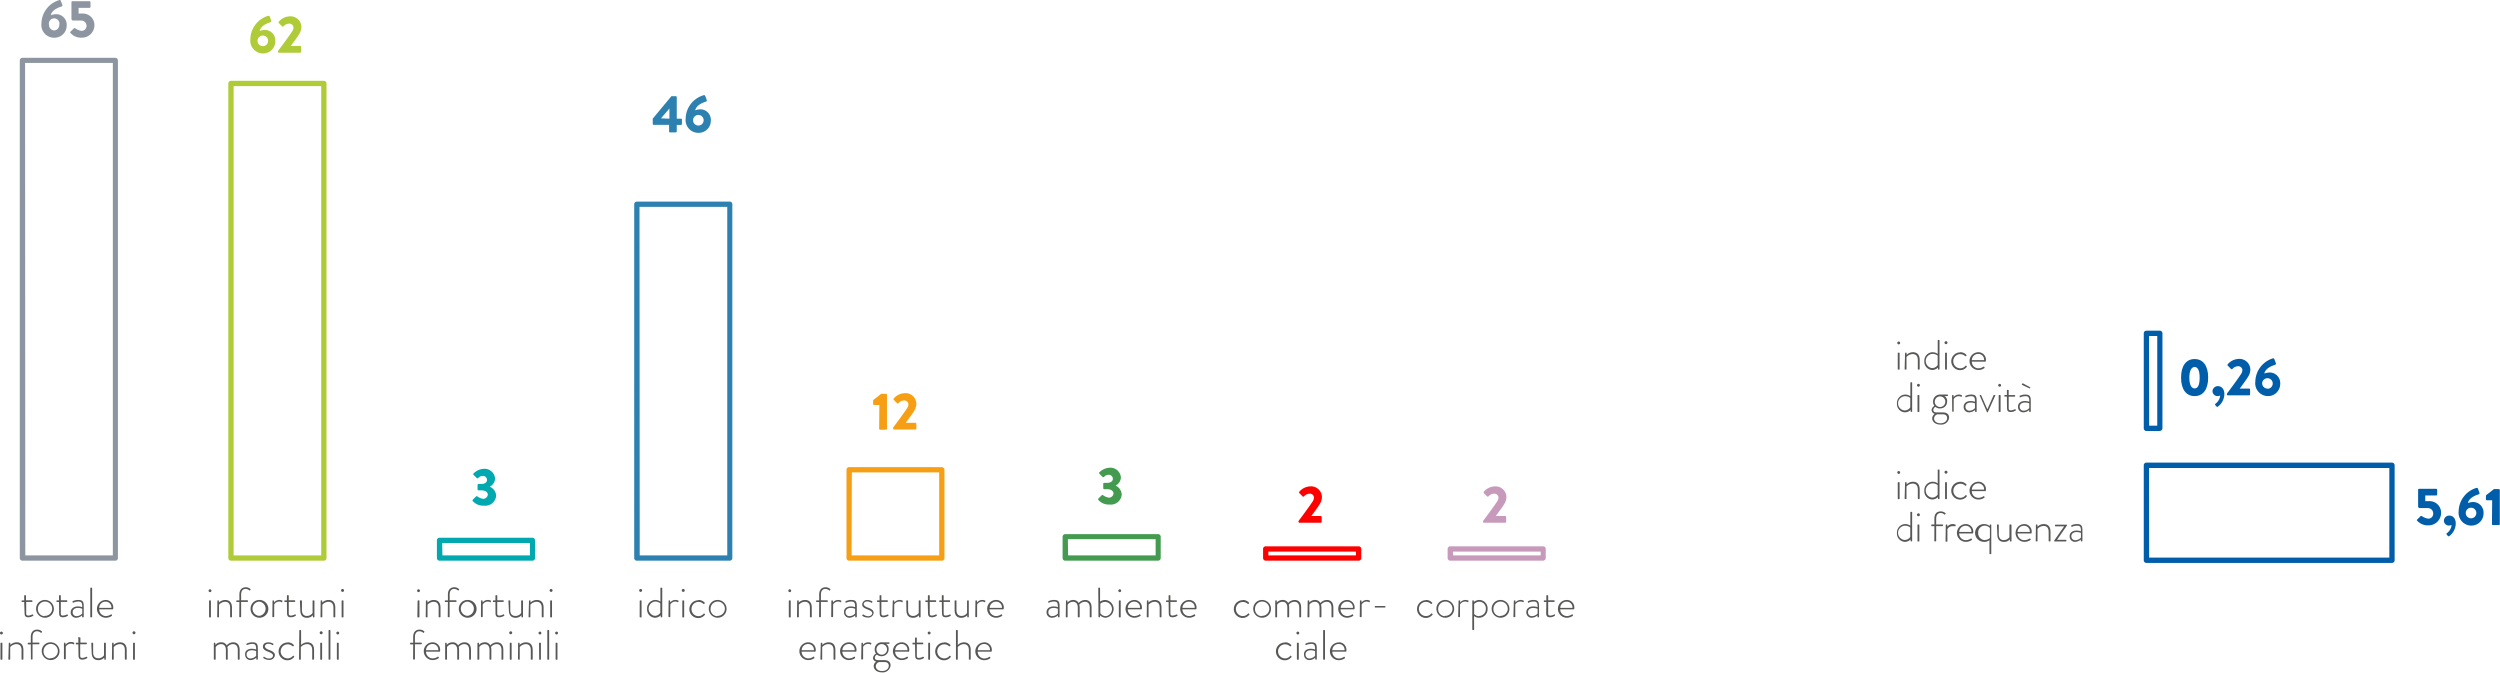<svg xmlns="http://www.w3.org/2000/svg" viewBox="0 0 472.36 127.11"><defs><style>.cls-1{fill:#8d96a0;}.cls-2{fill:#afcb37;}.cls-3{fill:#00a8b0;}.cls-4{fill:#2d81b1;}.cls-5{fill:#f69f14;}.cls-6{fill:#449b50;}.cls-7{fill:red;}.cls-8{fill:#c79abb;}.cls-9{fill:#575756;}.cls-10{fill:#005da9;}</style></defs><title>Risorsa 1</title><g id="Livello_2" data-name="Livello 2"><g id="Livello_1-2" data-name="Livello 1"><path class="cls-1" d="M264.83,171.52H247.29a.5.5,0,0,1-.5-.5V77a.5.5,0,0,1,.5-.5h17.54a.5.5,0,0,1,.5.5V171A.5.5,0,0,1,264.83,171.52Zm-17-1h16.54V77.47H247.79Z" transform="translate(-243.05 -65.58)"/><path class="cls-2" d="M304.24,171.52H286.69a.51.51,0,0,1-.5-.5V81.35a.5.5,0,0,1,.5-.5h17.55a.5.5,0,0,1,.5.5V171A.51.51,0,0,1,304.24,171.52Zm-17.05-1h16.55V81.85H287.19Z" transform="translate(-243.05 -65.58)"/><path class="cls-3" d="M343.64,171.52H326.1a.5.5,0,0,1-.5-.5v-3.34a.5.5,0,0,1,.5-.5h17.54a.5.5,0,0,1,.5.5V171A.5.5,0,0,1,343.64,171.52Zm-17-1h16.54v-2.34H326.6Z" transform="translate(-243.05 -65.58)"/><path class="cls-4" d="M380.92,171.52H363.38a.5.5,0,0,1-.5-.5V104.17a.5.5,0,0,1,.5-.5h17.54a.5.5,0,0,1,.5.5V171A.5.5,0,0,1,380.92,171.52Zm-17-1h16.54V104.67H363.88Z" transform="translate(-243.05 -65.58)"/><path class="cls-5" d="M421,171.52H403.49a.51.51,0,0,1-.5-.5V154.34a.51.51,0,0,1,.5-.5H421a.51.51,0,0,1,.5.5V171A.51.51,0,0,1,421,171.52Zm-17.05-1h16.55V154.84H404Z" transform="translate(-243.05 -65.58)"/><path class="cls-6" d="M461.86,171.52H444.32a.5.5,0,0,1-.5-.5V167a.5.5,0,0,1,.5-.5h17.54a.5.5,0,0,1,.5.5V171A.51.51,0,0,1,461.86,171.52Zm-17-1h16.54v-3.06H444.82Z" transform="translate(-243.05 -65.58)"/><path class="cls-7" d="M499.75,171.52H482.2a.51.51,0,0,1-.5-.5V169.3a.5.5,0,0,1,.5-.5h17.55a.5.5,0,0,1,.5.5V171A.51.51,0,0,1,499.75,171.52Zm-17.05-1h16.55v-.72H482.7Z" transform="translate(-243.05 -65.58)"/><path class="cls-8" d="M534.61,171.52H517.07a.5.5,0,0,1-.5-.5V169.3a.5.5,0,0,1,.5-.5h17.54a.5.5,0,0,1,.5.5V171A.51.51,0,0,1,534.61,171.52Zm-17-1h16.54v-.72H517.57Z" transform="translate(-243.05 -65.58)"/><path class="cls-1" d="M254.24,65.6a.23.23,0,0,1,.31.16l.29.77c0,.12,0,.23-.19.29-.47.15-1.8.61-2,1.64a2.88,2.88,0,0,1,1-.2,2,2,0,0,1,2,2.17,2.3,2.3,0,0,1-2.29,2.28A2.41,2.41,0,0,1,250.88,70,4.7,4.7,0,0,1,254.24,65.6Zm-1,5.73a1,1,0,0,0,1-1,1,1,0,1,0-1.92,0A1,1,0,0,0,253.27,71.33Z" transform="translate(-243.05 -65.58)"/><path class="cls-1" d="M256.39,71.54l.63-.61a.2.2,0,0,1,.24,0,2.89,2.89,0,0,0,1.19.48.93.93,0,0,0,.95-.95,1,1,0,0,0-1-1h-1.54a.33.33,0,0,1-.31-.35V66a.19.19,0,0,1,.19-.19h3.22a.19.19,0,0,1,.19.19v.88a.19.19,0,0,1-.19.19h-2.06v1.07h.71a2.18,2.18,0,0,1,2.28,2.28,2.37,2.37,0,0,1-2.47,2.28,2.64,2.64,0,0,1-2-.83C256.28,71.73,256.27,71.66,256.39,71.54Z" transform="translate(-243.05 -65.58)"/><path class="cls-2" d="M293.71,68.57a.23.23,0,0,1,.31.16l.29.77c0,.12,0,.23-.19.29-.47.15-1.8.61-2,1.64a2.88,2.88,0,0,1,.95-.2,2,2,0,0,1,2,2.17,2.3,2.3,0,0,1-2.29,2.28A2.41,2.41,0,0,1,290.35,73,4.7,4.7,0,0,1,293.71,68.57Zm-1,5.73a1,1,0,1,0-1-1A1,1,0,0,0,292.74,74.3Z" transform="translate(-243.05 -65.58)"/><path class="cls-2" d="M295.59,75.19c.58-.76,2.06-2.76,2.65-3.66a1.47,1.47,0,0,0,.26-.76.78.78,0,0,0-.88-.72,1.43,1.43,0,0,0-1,.5.19.19,0,0,1-.28,0l-.61-.62a.19.19,0,0,1,0-.26,2.88,2.88,0,0,1,2-1,2.06,2.06,0,0,1,2.27,2,2.53,2.53,0,0,1-.39,1.3c-.32.57-1.14,1.64-1.61,2.29h1.76a.2.2,0,0,1,.19.19v.9a.2.2,0,0,1-.19.19h-4a.19.19,0,0,1-.19-.19Z" transform="translate(-243.05 -65.58)"/><path class="cls-4" d="M366.38,89v-1l3.48-4.19a.18.18,0,0,1,.15-.06h.72a.19.19,0,0,1,.19.19V88h.79a.18.18,0,0,1,.19.18V89a.19.19,0,0,1-.19.18h-.79v1.23a.2.2,0,0,1-.19.19h-1.07a.2.2,0,0,1-.19-.19V89.17h-2.93A.18.18,0,0,1,366.38,89Zm3.15-1V86.08l-1.59,1.86Z" transform="translate(-243.05 -65.58)"/><path class="cls-4" d="M376,83.57a.23.23,0,0,1,.31.16l.29.77c0,.12,0,.23-.19.29-.47.15-1.8.61-2,1.64a2.88,2.88,0,0,1,.95-.2,2,2,0,0,1,2,2.17A2.3,2.3,0,0,1,375,90.68,2.41,2.41,0,0,1,372.6,88,4.7,4.7,0,0,1,376,83.57Zm-1,5.73a1,1,0,1,0-1-1A1,1,0,0,0,375,89.3Z" transform="translate(-243.05 -65.58)"/><path class="cls-5" d="M409.2,142.1h-1a.19.19,0,0,1-.18-.19v-.63a.28.28,0,0,1,.06-.15l1.46-1.14h.92a.19.19,0,0,1,.18.19v6.41a.19.19,0,0,1-.18.19h-1.11a.19.19,0,0,1-.19-.19Z" transform="translate(-243.05 -65.58)"/><path class="cls-5" d="M411.78,146.39c.58-.76,2.06-2.76,2.65-3.66a1.47,1.47,0,0,0,.26-.76.78.78,0,0,0-.88-.72,1.43,1.43,0,0,0-1,.5.19.19,0,0,1-.28,0l-.61-.62a.19.19,0,0,1,0-.26,2.88,2.88,0,0,1,2-1,2.06,2.06,0,0,1,2.27,2,2.53,2.53,0,0,1-.39,1.3c-.32.57-1.14,1.64-1.61,2.29H416a.2.2,0,0,1,.19.19v.9a.2.2,0,0,1-.19.19h-4a.19.19,0,0,1-.19-.19Z" transform="translate(-243.05 -65.58)"/><path class="cls-6" d="M450.59,159.77l.63-.62a.18.18,0,0,1,.25,0,2.4,2.4,0,0,0,1.1.46.87.87,0,0,0,.87-.79c0-.44-.45-.81-1.19-.81h-.56a.2.2,0,0,1-.19-.19V157a.19.19,0,0,1,.19-.19h.56c.7,0,1.07-.34,1.07-.77a.77.77,0,0,0-.8-.75,1.14,1.14,0,0,0-.87.4.19.19,0,0,1-.27,0l-.61-.6a.18.18,0,0,1,0-.26,2.94,2.94,0,0,1,1.91-.88,2,2,0,0,1,2.16,1.83,1.8,1.8,0,0,1-1,1.55v0A2,2,0,0,1,455,159a2.07,2.07,0,0,1-2.33,1.91,2.59,2.59,0,0,1-2.11-.89A.2.2,0,0,1,450.59,159.77Z" transform="translate(-243.05 -65.58)"/><path class="cls-7" d="M488.41,164c.58-.76,2.06-2.76,2.65-3.66a1.47,1.47,0,0,0,.26-.76.78.78,0,0,0-.88-.72,1.43,1.43,0,0,0-1,.5.19.19,0,0,1-.28,0l-.61-.62a.19.19,0,0,1,0-.26,2.88,2.88,0,0,1,2-1,2.06,2.06,0,0,1,2.27,2,2.53,2.53,0,0,1-.39,1.3c-.32.57-1.14,1.64-1.61,2.29h1.76a.2.2,0,0,1,.19.19v.9a.2.2,0,0,1-.19.19h-4a.19.19,0,0,1-.19-.19Z" transform="translate(-243.05 -65.58)"/><path class="cls-8" d="M523.27,164c.58-.76,2.06-2.76,2.65-3.66a1.47,1.47,0,0,0,.26-.76.78.78,0,0,0-.88-.72,1.43,1.43,0,0,0-1,.5.19.19,0,0,1-.28,0l-.61-.62a.21.21,0,0,1,0-.26,2.88,2.88,0,0,1,2-1,2.06,2.06,0,0,1,2.27,2,2.53,2.53,0,0,1-.39,1.3c-.32.57-1.14,1.64-1.61,2.29h1.76a.2.2,0,0,1,.19.19v.9a.2.2,0,0,1-.19.19h-4a.19.19,0,0,1-.19-.19Z" transform="translate(-243.05 -65.58)"/><path class="cls-3" d="M332.37,160l.63-.62a.17.17,0,0,1,.25,0,2.43,2.43,0,0,0,1.1.45.87.87,0,0,0,.87-.79c0-.44-.45-.81-1.19-.81h-.56a.2.2,0,0,1-.19-.19v-.83a.19.19,0,0,1,.19-.19H334c.7,0,1.07-.34,1.07-.77a.77.77,0,0,0-.8-.75,1.14,1.14,0,0,0-.87.4.19.19,0,0,1-.27,0l-.61-.6a.18.18,0,0,1,0-.26,2.94,2.94,0,0,1,1.91-.88,2,2,0,0,1,2.16,1.83,1.8,1.8,0,0,1-1,1.55v0a2,2,0,0,1,1.21,1.67,2.07,2.07,0,0,1-2.33,1.91,2.59,2.59,0,0,1-2.11-.89A.2.2,0,0,1,332.37,160Z" transform="translate(-243.05 -65.58)"/><path class="cls-9" d="M247.62,179.33h-.38c-.08,0-.1,0-.1-.1v-.13c0-.06,0-.08.1-.08h.38v-.87a.1.1,0,0,1,.1-.11h.13a.1.1,0,0,1,.11.1V179h1.11a.1.1,0,0,1,.1.1v.11a.09.09,0,0,1-.1.1H248v2c0,.38,0,.58.42.58a1.76,1.76,0,0,0,.72-.21c.07,0,.11,0,.13,0l.06.1a.09.09,0,0,1,0,.13,1.56,1.56,0,0,1-.93.3c-.66,0-.71-.39-.71-.91Z" transform="translate(-243.05 -65.58)"/><path class="cls-9" d="M251.48,178.94a1.68,1.68,0,1,1-1.61,1.67A1.65,1.65,0,0,1,251.48,178.94Zm0,3a1.35,1.35,0,1,0-1.27-1.36A1.3,1.3,0,0,0,251.48,182Z" transform="translate(-243.05 -65.58)"/><path class="cls-9" d="M254.2,179.33h-.38c-.08,0-.09,0-.09-.1v-.13c0-.06,0-.08.09-.08h.38v-.87a.1.1,0,0,1,.1-.11h.14a.09.09,0,0,1,.1.1V179h1.11a.1.1,0,0,1,.11.1v.11a.1.1,0,0,1-.11.1h-1.11v2c0,.38,0,.58.42.58a1.82,1.82,0,0,0,.73-.21c.07,0,.1,0,.12,0l.06.1a.09.09,0,0,1,0,.13,1.58,1.58,0,0,1-.93.3c-.67,0-.72-.39-.72-.91Z" transform="translate(-243.05 -65.58)"/><path class="cls-9" d="M257.78,180.16a2.75,2.75,0,0,1,.81.14c0-.7-.07-1.06-.7-1.06a2.37,2.37,0,0,0-1,.22c-.07,0-.11,0-.12-.06l0-.1c0-.07,0-.1,0-.12a2.33,2.33,0,0,1,1.1-.24c1,0,1,.58,1,1.4v1.77a.11.11,0,0,1-.11.11h-.09c-.06,0-.08,0-.1-.09l0-.29a1.69,1.69,0,0,1-1.11.46,1,1,0,0,1-1.05-1.07C256.44,180.62,256.94,180.16,257.78,180.16Zm-.25,1.83a1.46,1.46,0,0,0,1.06-.5v-.88a2,2,0,0,0-.81-.17c-.61,0-1,.31-1,.79A.72.72,0,0,0,257.53,182Z" transform="translate(-243.05 -65.58)"/><path class="cls-9" d="M260.11,176.73a.11.11,0,0,1,.1-.11h.15a.1.1,0,0,1,.1.11v5.38c0,.07,0,.11-.1.11h-.16c-.06,0-.09-.05-.09-.11Z" transform="translate(-243.05 -65.58)"/><path class="cls-9" d="M263,178.94a1.41,1.41,0,0,1,1.45,1.46c0,.13,0,.31-.12.31H261.8a1.27,1.27,0,0,0,1.25,1.27,1.68,1.68,0,0,0,.94-.3c.07-.05.1-.05.14,0l.08.11s0,.08,0,.13a1.92,1.92,0,0,1-1.16.38,1.68,1.68,0,0,1,0-3.36Zm1.1,1.49a1.08,1.08,0,0,0-1.1-1.17,1.19,1.19,0,0,0-1.21,1.17Z" transform="translate(-243.05 -65.58)"/><path class="cls-9" d="M243.05,185.19a.27.27,0,1,1,.54,0,.27.27,0,0,1-.54,0Zm.09,1.93a.11.11,0,0,1,.11-.1h.14a.11.11,0,0,1,.11.1v3a.1.1,0,0,1-.11.11h-.16a.1.1,0,0,1-.09-.11Z" transform="translate(-243.05 -65.58)"/><path class="cls-9" d="M244.71,187.12a.11.11,0,0,1,.11-.1h.08a.09.09,0,0,1,.1.08l0,.34a1.7,1.7,0,0,1,1.18-.5c.9,0,1.29.57,1.29,1.46v1.71a.11.11,0,0,1-.1.11h-.15a.11.11,0,0,1-.1-.11V188.4c0-.73-.34-1.12-1-1.12a1.61,1.61,0,0,0-1.14.56v2.27a.1.1,0,0,1-.11.11h-.15c-.06,0-.09-.05-.09-.11Z" transform="translate(-243.05 -65.58)"/><path class="cls-9" d="M248.87,187.33h-.48a.09.09,0,0,1-.1-.1v-.11a.11.11,0,0,1,.1-.1h.48v-1.1c0-.94.51-1.38,1.21-1.38a1.21,1.21,0,0,1,.89.35.1.1,0,0,1,0,.12l-.08.11a.08.08,0,0,1-.14,0,1.13,1.13,0,0,0-.69-.27c-.51,0-.86.33-.86,1.06V187h1.19a.09.09,0,0,1,.1.1v.12a.09.09,0,0,1-.1.09h-1.19v2.78a.11.11,0,0,1-.1.11H249a.11.11,0,0,1-.11-.11Z" transform="translate(-243.05 -65.58)"/><path class="cls-9" d="M252.54,186.94a1.68,1.68,0,1,1-1.6,1.67A1.64,1.64,0,0,1,252.54,186.94Zm0,3a1.35,1.35,0,1,0-1.26-1.36A1.3,1.3,0,0,0,252.54,190Z" transform="translate(-243.05 -65.58)"/><path class="cls-9" d="M255.13,187.12a.11.11,0,0,1,.1-.1h.1a.08.08,0,0,1,.09.09l0,.33A1.25,1.25,0,0,1,257,187a.11.11,0,0,1,.09.14l-.07.16c0,.06-.07.06-.12,0a.94.94,0,0,0-.42-.1,1.12,1.12,0,0,0-1,.56v2.27c0,.07,0,.11-.1.11h-.16c-.06,0-.09-.05-.09-.11Z" transform="translate(-243.05 -65.58)"/><path class="cls-9" d="M257.85,187.33h-.37c-.08,0-.1,0-.1-.1v-.13c0-.06,0-.08.1-.08h.37v-.87A.1.1,0,0,1,258,186h.13a.1.1,0,0,1,.11.1V187h1.11a.1.1,0,0,1,.1.1v.11a.09.09,0,0,1-.1.1H258.2v2c0,.38,0,.58.41.58a1.77,1.77,0,0,0,.73-.21c.07,0,.11,0,.13,0l.06.1a.09.09,0,0,1,0,.13,1.56,1.56,0,0,1-.93.3c-.66,0-.72-.39-.72-.91Z" transform="translate(-243.05 -65.58)"/><path class="cls-9" d="M260.3,187.12a.11.11,0,0,1,.11-.1h.14a.1.1,0,0,1,.1.1v1.72c0,.75.35,1.12,1,1.12a1.32,1.32,0,0,0,1.05-.56v-2.28a.1.1,0,0,1,.11-.1h.14a.1.1,0,0,1,.1.1v3a.1.1,0,0,1-.1.11h-.1c-.06,0-.08-.05-.09-.1l0-.31a1.49,1.49,0,0,1-1.11.49c-.89,0-1.28-.55-1.28-1.46Z" transform="translate(-243.05 -65.58)"/><path class="cls-9" d="M264.23,187.12a.11.11,0,0,1,.11-.1h.08a.09.09,0,0,1,.1.08l0,.34a1.7,1.7,0,0,1,1.18-.5c.9,0,1.29.57,1.29,1.46v1.71a.11.11,0,0,1-.1.11h-.15a.11.11,0,0,1-.1-.11V188.4c0-.73-.34-1.12-.95-1.12a1.67,1.67,0,0,0-1.15.56v2.27c0,.07,0,.11-.1.11h-.15c-.06,0-.09-.05-.09-.11Z" transform="translate(-243.05 -65.58)"/><path class="cls-9" d="M268.09,185.19a.28.28,0,1,1,.55,0,.28.28,0,0,1-.55,0Zm.1,1.93a.11.11,0,0,1,.1-.1h.15a.11.11,0,0,1,.1.1v3c0,.07,0,.11-.1.11h-.16c-.06,0-.09-.05-.09-.11Z" transform="translate(-243.05 -65.58)"/><path class="cls-9" d="M282.46,177.19a.27.27,0,1,1,.54,0,.27.27,0,0,1-.54,0Zm.09,1.93a.11.11,0,0,1,.11-.1h.14a.1.1,0,0,1,.1.1v3c0,.07,0,.11-.1.11h-.16c-.06,0-.09-.05-.09-.11Z" transform="translate(-243.05 -65.58)"/><path class="cls-9" d="M284.12,179.12a.11.11,0,0,1,.11-.1h.08a.09.09,0,0,1,.1.08l0,.34a1.7,1.7,0,0,1,1.18-.5c.9,0,1.29.57,1.29,1.46v1.71a.11.11,0,0,1-.1.11h-.15a.11.11,0,0,1-.1-.11V180.4c0-.73-.35-1.12-.95-1.12a1.67,1.67,0,0,0-1.15.56v2.27c0,.07,0,.11-.1.11h-.15c-.06,0-.09-.05-.09-.11Z" transform="translate(-243.05 -65.58)"/><path class="cls-9" d="M288.28,179.33h-.48a.09.09,0,0,1-.1-.1v-.11a.1.1,0,0,1,.1-.1h.48v-1.1c0-.94.51-1.38,1.21-1.38a1.23,1.23,0,0,1,.89.35.1.1,0,0,1,0,.12l-.08.11a.08.08,0,0,1-.14,0,1.13,1.13,0,0,0-.69-.27c-.51,0-.86.33-.86,1.06V179h1.18a.1.1,0,0,1,.11.1v.12s0,.09-.11.09h-1.18v2.78a.11.11,0,0,1-.1.11h-.15a.11.11,0,0,1-.1-.11Z" transform="translate(-243.05 -65.58)"/><path class="cls-9" d="M292,178.94a1.68,1.68,0,1,1-1.61,1.67A1.64,1.64,0,0,1,292,178.94Zm0,3a1.35,1.35,0,0,0,0-2.69,1.35,1.35,0,0,0,0,2.69Z" transform="translate(-243.05 -65.58)"/><path class="cls-9" d="M294.54,179.12a.1.1,0,0,1,.1-.1h.1a.1.1,0,0,1,.09.09l0,.33a1.21,1.21,0,0,1,1-.5,1.22,1.22,0,0,1,.5.1.11.11,0,0,1,.09.14l-.07.16c0,.06-.07.06-.13,0a.93.93,0,0,0-.41-.1,1.1,1.1,0,0,0-.95.56v2.27a.1.1,0,0,1-.11.11h-.16c-.05,0-.08-.05-.08-.11Z" transform="translate(-243.05 -65.58)"/><path class="cls-9" d="M297.26,179.33h-.37c-.08,0-.1,0-.1-.1v-.13c0-.06,0-.08.1-.08h.37v-.87a.1.1,0,0,1,.11-.11h.13a.1.1,0,0,1,.11.1V179h1.11a.1.1,0,0,1,.1.1v.11a.09.09,0,0,1-.1.1h-1.11v2c0,.38,0,.58.41.58a1.77,1.77,0,0,0,.73-.21.08.08,0,0,1,.13,0l.05.1a.08.08,0,0,1,0,.13,1.56,1.56,0,0,1-.93.3c-.66,0-.72-.39-.72-.91Z" transform="translate(-243.05 -65.58)"/><path class="cls-9" d="M299.71,179.12a.11.11,0,0,1,.1-.1H300a.11.11,0,0,1,.1.1v1.72c0,.75.35,1.12.95,1.12a1.32,1.32,0,0,0,1.06-.56v-2.28a.09.09,0,0,1,.1-.1h.15a.11.11,0,0,1,.1.1v3a.11.11,0,0,1-.1.11h-.1a.09.09,0,0,1-.09-.1l0-.31a1.44,1.44,0,0,1-1.1.49c-.9,0-1.28-.55-1.28-1.46Z" transform="translate(-243.05 -65.58)"/><path class="cls-9" d="M303.64,179.12a.11.11,0,0,1,.11-.1h.08a.09.09,0,0,1,.1.08l0,.34a1.7,1.7,0,0,1,1.18-.5c.9,0,1.29.57,1.29,1.46v1.71a.11.11,0,0,1-.1.11h-.15a.11.11,0,0,1-.1-.11V180.4c0-.73-.35-1.12-.95-1.12a1.64,1.64,0,0,0-1.15.56v2.27c0,.07,0,.11-.1.11h-.15c-.06,0-.09-.05-.09-.11Z" transform="translate(-243.05 -65.58)"/><path class="cls-9" d="M307.5,177.19a.28.28,0,1,1,.55,0,.28.28,0,0,1-.55,0Zm.1,1.93a.11.11,0,0,1,.1-.1h.15a.11.11,0,0,1,.1.1v3c0,.07,0,.11-.1.11h-.16c-.06,0-.09-.05-.09-.11Z" transform="translate(-243.05 -65.58)"/><path class="cls-9" d="M283.45,187.12a.11.11,0,0,1,.1-.1h.1a.09.09,0,0,1,.09.08l0,.34a1.37,1.37,0,0,1,1.1-.5,1.12,1.12,0,0,1,1.05.58,1.63,1.63,0,0,1,1.2-.58c.87,0,1.24.57,1.24,1.46v1.71a.11.11,0,0,1-.1.11h-.16c-.05,0-.09,0-.09-.11V188.4c0-.73-.32-1.12-.92-1.12a1.34,1.34,0,0,0-1.05.55,2.47,2.47,0,0,1,.07.57v1.71a.11.11,0,0,1-.11.11h-.15c-.05,0-.09,0-.09-.11V188.4c0-.73-.33-1.12-.93-1.12a1.27,1.27,0,0,0-1,.56v2.27c0,.07,0,.11-.1.11h-.16c-.06,0-.09-.05-.09-.11Z" transform="translate(-243.05 -65.58)"/><path class="cls-9" d="M290.64,188.16a2.75,2.75,0,0,1,.81.14c0-.7-.08-1.06-.71-1.06a2.49,2.49,0,0,0-1,.22.09.09,0,0,1-.12-.06l0-.1a.09.09,0,0,1,.05-.12,2.29,2.29,0,0,1,1.1-.24c1,0,1,.58,1,1.4v1.77a.11.11,0,0,1-.1.11h-.1q-.07,0-.09-.09l0-.29a1.66,1.66,0,0,1-1.11.46,1,1,0,0,1-1-1.07C289.3,188.62,289.8,188.16,290.64,188.16Zm-.26,1.83a1.48,1.48,0,0,0,1.07-.5v-.88a2.09,2.09,0,0,0-.81-.17c-.61,0-1,.31-1,.79A.72.72,0,0,0,290.38,190Z" transform="translate(-243.05 -65.58)"/><path class="cls-9" d="M292.78,189.83l.08-.13a.1.1,0,0,1,.15,0,1.45,1.45,0,0,0,.85.31c.46,0,.77-.25.77-.57s-.36-.51-.9-.72-1-.44-1-.94.31-.83,1.05-.83a1.63,1.63,0,0,1,.9.26.1.1,0,0,1,0,.15l0,.09a.13.13,0,0,1-.16,0,1.46,1.46,0,0,0-.73-.23c-.51,0-.69.3-.69.51s.29.48.76.64,1.13.43,1.13,1a1,1,0,0,1-1.14.89,1.69,1.69,0,0,1-1.05-.36A.09.09,0,0,1,292.78,189.83Z" transform="translate(-243.05 -65.58)"/><path class="cls-9" d="M297.37,186.94a1.55,1.55,0,0,1,1.18.5.1.1,0,0,1,0,.15l-.08.08a.11.11,0,0,1-.16,0,1.33,1.33,0,1,0-.93,2.31,1.28,1.28,0,0,0,1-.47.1.1,0,0,1,.15,0l.09.08a.09.09,0,0,1,0,.13,1.59,1.59,0,0,1-1.25.62,1.68,1.68,0,0,1,0-3.36Z" transform="translate(-243.05 -65.58)"/><path class="cls-9" d="M299.6,184.73a.11.11,0,0,1,.11-.11h.13a.1.1,0,0,1,.1.11v2.72a1.72,1.72,0,0,1,1.16-.51c.83,0,1.29.51,1.29,1.46v1.71a.11.11,0,0,1-.1.11h-.15a.11.11,0,0,1-.1-.11V188.4c0-.73-.35-1.12-1-1.12a1.64,1.64,0,0,0-1.15.56v2.27c0,.07,0,.11-.1.11h-.15c-.06,0-.09-.05-.09-.11Z" transform="translate(-243.05 -65.58)"/><path class="cls-9" d="M303.46,185.19a.28.28,0,1,1,.55,0,.28.28,0,0,1-.55,0Zm.1,1.93a.11.11,0,0,1,.1-.1h.15a.11.11,0,0,1,.1.1v3c0,.07,0,.11-.1.11h-.16c-.06,0-.09-.05-.09-.11Z" transform="translate(-243.05 -65.58)"/><path class="cls-9" d="M305.13,184.73a.11.11,0,0,1,.1-.11h.15a.11.11,0,0,1,.1.11v5.38c0,.07,0,.11-.1.11h-.16c-.06,0-.09-.05-.09-.11Z" transform="translate(-243.05 -65.58)"/><path class="cls-9" d="M306.6,185.19a.27.27,0,1,1,.54,0,.27.27,0,0,1-.54,0Zm.1,1.93a.1.1,0,0,1,.1-.1h.14a.11.11,0,0,1,.11.1v3a.1.1,0,0,1-.11.11h-.16s-.08-.05-.08-.11Z" transform="translate(-243.05 -65.58)"/><path class="cls-9" d="M321.86,177.19a.27.27,0,1,1,.54,0,.27.27,0,0,1-.54,0Zm.09,1.93a.11.11,0,0,1,.11-.1h.14a.1.1,0,0,1,.1.1v3c0,.07,0,.11-.1.11H322c-.06,0-.09-.05-.09-.11Z" transform="translate(-243.05 -65.58)"/><path class="cls-9" d="M323.52,179.12a.11.11,0,0,1,.11-.1h.08a.09.09,0,0,1,.1.08l0,.34a1.7,1.7,0,0,1,1.18-.5c.9,0,1.29.57,1.29,1.46v1.71a.11.11,0,0,1-.1.11h-.15a.11.11,0,0,1-.1-.11V180.4c0-.73-.35-1.12-.95-1.12a1.67,1.67,0,0,0-1.15.56v2.27c0,.07,0,.11-.1.11h-.15c-.06,0-.09-.05-.09-.11Z" transform="translate(-243.05 -65.58)"/><path class="cls-9" d="M327.68,179.33h-.48a.09.09,0,0,1-.1-.1v-.11a.1.1,0,0,1,.1-.1h.48v-1.1c0-.94.51-1.38,1.21-1.38a1.23,1.23,0,0,1,.89.35.1.1,0,0,1,0,.12l-.08.11a.08.08,0,0,1-.14,0,1.13,1.13,0,0,0-.69-.27c-.51,0-.86.33-.86,1.06V179h1.18a.1.1,0,0,1,.11.1v.12s0,.09-.11.09H328v2.78a.11.11,0,0,1-.1.11h-.15a.11.11,0,0,1-.1-.11Z" transform="translate(-243.05 -65.58)"/><path class="cls-9" d="M331.35,178.94a1.68,1.68,0,1,1-1.61,1.67A1.64,1.64,0,0,1,331.35,178.94Zm0,3a1.35,1.35,0,0,0,0-2.69,1.35,1.35,0,0,0,0,2.69Z" transform="translate(-243.05 -65.58)"/><path class="cls-9" d="M333.94,179.12a.1.1,0,0,1,.1-.1h.1a.1.1,0,0,1,.09.09l0,.33a1.21,1.21,0,0,1,1-.5,1.22,1.22,0,0,1,.5.1.11.11,0,0,1,.09.14l-.07.16c0,.06-.07.06-.13,0a.93.93,0,0,0-.41-.1,1.1,1.1,0,0,0-.95.56v2.27a.1.1,0,0,1-.11.11H334s-.08-.05-.08-.11Z" transform="translate(-243.05 -65.58)"/><path class="cls-9" d="M336.66,179.33h-.37c-.08,0-.1,0-.1-.1v-.13c0-.06,0-.08.1-.08h.37v-.87a.1.1,0,0,1,.11-.11h.13a.1.1,0,0,1,.11.1V179h1.11a.1.1,0,0,1,.1.1v.11a.09.09,0,0,1-.1.1H337v2c0,.38,0,.58.41.58a1.77,1.77,0,0,0,.73-.21.08.08,0,0,1,.13,0l.05.1a.08.08,0,0,1,0,.13,1.56,1.56,0,0,1-.93.3c-.66,0-.72-.39-.72-.91Z" transform="translate(-243.05 -65.58)"/><path class="cls-9" d="M339.11,179.12a.11.11,0,0,1,.1-.1h.15a.1.1,0,0,1,.1.1v1.72c0,.75.35,1.12,1,1.12a1.32,1.32,0,0,0,1.06-.56v-2.28a.09.09,0,0,1,.1-.1h.15a.11.11,0,0,1,.1.1v3a.11.11,0,0,1-.1.11h-.1a.09.09,0,0,1-.09-.1l0-.31a1.44,1.44,0,0,1-1.1.49c-.9,0-1.28-.55-1.28-1.46Z" transform="translate(-243.05 -65.58)"/><path class="cls-9" d="M343,179.12a.11.11,0,0,1,.11-.1h.08a.09.09,0,0,1,.1.08l0,.34a1.7,1.7,0,0,1,1.18-.5c.9,0,1.29.57,1.29,1.46v1.71a.11.11,0,0,1-.1.11h-.15a.11.11,0,0,1-.1-.11V180.4c0-.73-.35-1.12-1-1.12a1.64,1.64,0,0,0-1.15.56v2.27c0,.07,0,.11-.1.11h-.15c-.06,0-.09-.05-.09-.11Z" transform="translate(-243.05 -65.58)"/><path class="cls-9" d="M346.9,177.19a.28.28,0,1,1,.55,0,.28.28,0,0,1-.55,0Zm.1,1.93a.11.11,0,0,1,.1-.1h.15a.11.11,0,0,1,.1.1v3c0,.07,0,.11-.1.11h-.16c-.06,0-.09-.05-.09-.11Z" transform="translate(-243.05 -65.58)"/><path class="cls-9" d="M321.12,187.33h-.48a.09.09,0,0,1-.1-.1v-.11a.1.1,0,0,1,.1-.1h.48v-1.1c0-.94.51-1.38,1.21-1.38a1.23,1.23,0,0,1,.89.35.1.1,0,0,1,0,.12l-.08.11a.08.08,0,0,1-.14,0,1.13,1.13,0,0,0-.69-.27c-.51,0-.86.33-.86,1.06V187h1.18a.1.1,0,0,1,.11.1v.12s0,.09-.11.09h-1.18v2.78a.11.11,0,0,1-.1.11h-.15a.11.11,0,0,1-.1-.11Z" transform="translate(-243.05 -65.58)"/><path class="cls-9" d="M324.77,186.94a1.4,1.4,0,0,1,1.44,1.46c0,.13,0,.31-.12.31h-2.55a1.27,1.27,0,0,0,1.25,1.27,1.68,1.68,0,0,0,.94-.3c.08-.05.11-.05.15,0l.08.11s0,.08,0,.13a2,2,0,0,1-1.16.38,1.68,1.68,0,0,1,0-3.36Zm1.09,1.49a1.07,1.07,0,0,0-1.09-1.17,1.19,1.19,0,0,0-1.22,1.17Z" transform="translate(-243.05 -65.58)"/><path class="cls-9" d="M327.16,187.12a.11.11,0,0,1,.1-.1h.1a.09.09,0,0,1,.09.08l0,.34a1.39,1.39,0,0,1,1.1-.5,1.12,1.12,0,0,1,1.05.58,1.63,1.63,0,0,1,1.2-.58c.87,0,1.24.57,1.24,1.46v1.71a.1.1,0,0,1-.1.11h-.16c-.05,0-.09,0-.09-.11V188.4c0-.73-.32-1.12-.92-1.12a1.34,1.34,0,0,0-1.05.55,2,2,0,0,1,.07.57v1.71a.11.11,0,0,1-.1.11h-.16c-.05,0-.09,0-.09-.11V188.4c0-.73-.33-1.12-.93-1.12a1.27,1.27,0,0,0-1,.56v2.27c0,.07,0,.11-.1.11h-.16c-.06,0-.09-.05-.09-.11Z" transform="translate(-243.05 -65.58)"/><path class="cls-9" d="M333.26,187.12a.11.11,0,0,1,.11-.1h.09a.09.09,0,0,1,.09.08l0,.34a1.4,1.4,0,0,1,1.1-.5,1.12,1.12,0,0,1,1.05.58,1.67,1.67,0,0,1,1.2-.58c.87,0,1.25.57,1.25,1.46v1.71a.11.11,0,0,1-.11.11h-.16s-.08,0-.08-.11V188.4c0-.73-.32-1.12-.92-1.12a1.39,1.39,0,0,0-1.06.55,2,2,0,0,1,.07.57v1.71a.1.1,0,0,1-.1.11h-.15a.1.1,0,0,1-.1-.11V188.4c0-.73-.33-1.12-.93-1.12a1.26,1.26,0,0,0-1,.56v2.27a.1.1,0,0,1-.11.11h-.16a.1.1,0,0,1-.09-.11Z" transform="translate(-243.05 -65.58)"/><path class="cls-9" d="M339.27,185.19a.28.28,0,1,1,.55,0,.28.28,0,0,1-.55,0Zm.1,1.93a.11.11,0,0,1,.1-.1h.15a.11.11,0,0,1,.1.1v3c0,.07,0,.11-.1.11h-.16c-.06,0-.09-.05-.09-.11Z" transform="translate(-243.05 -65.58)"/><path class="cls-9" d="M340.94,187.12a.1.1,0,0,1,.11-.1h.08a.08.08,0,0,1,.09.08l0,.34a1.75,1.75,0,0,1,1.19-.5c.89,0,1.29.57,1.29,1.46v1.71a.11.11,0,0,1-.11.11h-.14a.11.11,0,0,1-.11-.11V188.4c0-.73-.34-1.12-.95-1.12a1.63,1.63,0,0,0-1.14.56v2.27c0,.07,0,.11-.1.11H341s-.08-.05-.08-.11Z" transform="translate(-243.05 -65.58)"/><path class="cls-9" d="M344.8,185.19a.27.27,0,1,1,.54,0,.27.27,0,0,1-.54,0Zm.1,1.93a.1.1,0,0,1,.1-.1h.14a.11.11,0,0,1,.11.1v3a.1.1,0,0,1-.11.11H345c-.05,0-.08-.05-.08-.11Z" transform="translate(-243.05 -65.58)"/><path class="cls-9" d="M346.46,184.73a.11.11,0,0,1,.11-.11h.14a.1.1,0,0,1,.1.11v5.38c0,.07,0,.11-.1.11h-.16a.1.1,0,0,1-.09-.11Z" transform="translate(-243.05 -65.58)"/><path class="cls-9" d="M347.94,185.19a.27.27,0,1,1,.54,0,.27.27,0,0,1-.54,0Zm.09,1.93a.11.11,0,0,1,.11-.1h.14a.1.1,0,0,1,.1.1v3c0,.07,0,.11-.1.11h-.16c-.06,0-.09-.05-.09-.11Z" transform="translate(-243.05 -65.58)"/><path class="cls-9" d="M363.82,177.19a.28.28,0,1,1,.55,0,.28.28,0,0,1-.55,0Zm.1,1.93a.11.11,0,0,1,.1-.1h.15a.11.11,0,0,1,.1.1v3c0,.07,0,.11-.1.11H364c-.06,0-.09-.05-.09-.11Z" transform="translate(-243.05 -65.58)"/><path class="cls-9" d="M366.83,178.94a1.59,1.59,0,0,1,1,.32v-2.53a.1.1,0,0,1,.11-.11h.14a.11.11,0,0,1,.1.11v5.38a.11.11,0,0,1-.11.11H368c-.06,0-.1,0-.11-.11l0-.28a1.54,1.54,0,0,1-1.11.47,1.57,1.57,0,0,1-1.47-1.68A1.59,1.59,0,0,1,366.83,178.94Zm-.07,3a1.26,1.26,0,0,0,1.05-.57v-1.79a1.47,1.47,0,0,0-.95-.34,1.36,1.36,0,0,0-.1,2.7Z" transform="translate(-243.05 -65.58)"/><path class="cls-9" d="M369.38,179.12a.1.1,0,0,1,.1-.1h.1a.1.1,0,0,1,.09.09l0,.33a1.21,1.21,0,0,1,1-.5,1.22,1.22,0,0,1,.5.1.11.11,0,0,1,.09.14l-.07.16c0,.06-.07.06-.13,0a.88.88,0,0,0-.41-.1,1.12,1.12,0,0,0-.95.56v2.27a.1.1,0,0,1-.11.11h-.16s-.08-.05-.08-.11Z" transform="translate(-243.05 -65.58)"/><path class="cls-9" d="M371.87,177.19a.28.28,0,1,1,.55,0,.28.28,0,0,1-.55,0Zm.1,1.93a.11.11,0,0,1,.1-.1h.15a.11.11,0,0,1,.1.1v3c0,.07,0,.11-.1.11h-.16c-.06,0-.09-.05-.09-.11Z" transform="translate(-243.05 -65.58)"/><path class="cls-9" d="M375,178.94a1.58,1.58,0,0,1,1.19.5.1.1,0,0,1,0,.15l-.08.08a.12.12,0,0,1-.17,0,1.32,1.32,0,0,0-2.23,1A1.31,1.31,0,0,0,375,182a1.28,1.28,0,0,0,1-.47.1.1,0,0,1,.15,0l.09.08a.09.09,0,0,1,0,.13,1.6,1.6,0,0,1-1.26.62,1.68,1.68,0,0,1,0-3.36Z" transform="translate(-243.05 -65.58)"/><path class="cls-9" d="M378.57,178.94a1.68,1.68,0,1,1-1.6,1.67A1.64,1.64,0,0,1,378.57,178.94Zm0,3a1.35,1.35,0,1,0-1.26-1.36A1.3,1.3,0,0,0,378.57,182Z" transform="translate(-243.05 -65.58)"/><path class="cls-9" d="M442.13,180.16a2.67,2.67,0,0,1,.8.14c0-.7-.07-1.06-.7-1.06a2.37,2.37,0,0,0-1,.22.09.09,0,0,1-.12-.06l0-.1a.09.09,0,0,1,.05-.12,2.22,2.22,0,0,1,1.09-.24c1,0,1,.58,1,1.4v1.77a.11.11,0,0,1-.1.11h-.1c-.06,0-.08,0-.1-.09l0-.29a1.69,1.69,0,0,1-1.11.46,1,1,0,0,1-1.05-1.07C440.78,180.62,441.29,180.16,442.13,180.16Zm-.26,1.83a1.44,1.44,0,0,0,1.06-.5v-.88a2,2,0,0,0-.8-.17c-.61,0-1,.31-1,.79A.72.72,0,0,0,441.87,182Z" transform="translate(-243.05 -65.58)"/><path class="cls-9" d="M444.46,179.12a.1.1,0,0,1,.1-.1h.1a.08.08,0,0,1,.08.08l0,.34a1.41,1.41,0,0,1,1.11-.5,1.11,1.11,0,0,1,1,.58,1.67,1.67,0,0,1,1.2-.58c.87,0,1.25.57,1.25,1.46v1.71a.11.11,0,0,1-.1.11h-.16c-.05,0-.09,0-.09-.11V180.4c0-.73-.32-1.12-.92-1.12a1.39,1.39,0,0,0-1.06.55,2,2,0,0,1,.08.57v1.71a.11.11,0,0,1-.11.11h-.15a.1.1,0,0,1-.1-.11V180.4c0-.73-.32-1.12-.92-1.12a1.27,1.27,0,0,0-1,.56v2.27a.1.1,0,0,1-.11.11h-.16c-.05,0-.08-.05-.08-.11Z" transform="translate(-243.05 -65.58)"/><path class="cls-9" d="M450.56,176.73a.11.11,0,0,1,.1-.11h.14a.11.11,0,0,1,.1.11v2.53a1.67,1.67,0,0,1,1-.32,1.69,1.69,0,0,1,.1,3.36,1.52,1.52,0,0,1-1.11-.47l0,.28a.1.1,0,0,1-.11.11h-.08a.11.11,0,0,1-.1-.11ZM452,182a1.36,1.36,0,0,0-.11-2.7,1.49,1.49,0,0,0-.94.34v1.79A1.28,1.28,0,0,0,452,182Z" transform="translate(-243.05 -65.58)"/><path class="cls-9" d="M454.35,177.19a.27.27,0,1,1,.54,0,.27.27,0,0,1-.54,0Zm.1,1.93a.11.11,0,0,1,.1-.1h.14a.11.11,0,0,1,.11.1v3a.1.1,0,0,1-.11.11h-.15c-.06,0-.09-.05-.09-.11Z" transform="translate(-243.05 -65.58)"/><path class="cls-9" d="M457.36,178.94a1.41,1.41,0,0,1,1.45,1.46c0,.13,0,.31-.12.31h-2.56a1.27,1.27,0,0,0,1.25,1.27,1.72,1.72,0,0,0,.95-.3c.07-.05.1-.05.14,0l.08.11a.1.1,0,0,1,0,.13,2,2,0,0,1-1.16.38,1.68,1.68,0,0,1,0-3.36Zm1.09,1.49a1.07,1.07,0,0,0-1.09-1.17,1.19,1.19,0,0,0-1.22,1.17Z" transform="translate(-243.05 -65.58)"/><path class="cls-9" d="M459.75,179.12a.11.11,0,0,1,.11-.1h.08a.09.09,0,0,1,.1.08l0,.34a1.7,1.7,0,0,1,1.18-.5c.9,0,1.29.57,1.29,1.46v1.71a.11.11,0,0,1-.1.11h-.15a.11.11,0,0,1-.1-.11V180.4c0-.73-.34-1.12-.95-1.12a1.61,1.61,0,0,0-1.14.56v2.27a.1.1,0,0,1-.11.11h-.15c-.06,0-.09-.05-.09-.11Z" transform="translate(-243.05 -65.58)"/><path class="cls-9" d="M463.85,179.33h-.38c-.08,0-.09,0-.09-.1v-.13c0-.06,0-.08.09-.08h.38v-.87a.1.1,0,0,1,.1-.11h.14a.1.1,0,0,1,.1.1V179h1.11a.1.1,0,0,1,.11.1v.11a.1.1,0,0,1-.11.1h-1.11v2c0,.38,0,.58.42.58a1.72,1.72,0,0,0,.72-.21c.08,0,.11,0,.13,0l.06.1a.09.09,0,0,1,0,.13,1.55,1.55,0,0,1-.92.3c-.67,0-.72-.39-.72-.91Z" transform="translate(-243.05 -65.58)"/><path class="cls-9" d="M467.69,178.94a1.4,1.4,0,0,1,1.44,1.46c0,.13,0,.31-.12.31h-2.55a1.27,1.27,0,0,0,1.25,1.27,1.68,1.68,0,0,0,.94-.3c.08-.05.11-.05.15,0l.08.11s0,.08,0,.13a2,2,0,0,1-1.16.38,1.68,1.68,0,0,1,0-3.36Zm1.09,1.49a1.07,1.07,0,0,0-1.09-1.17,1.19,1.19,0,0,0-1.22,1.17Z" transform="translate(-243.05 -65.58)"/><path class="cls-9" d="M477.85,178.94a1.55,1.55,0,0,1,1.18.5.1.1,0,0,1,0,.15l-.08.08a.11.11,0,0,1-.16,0,1.33,1.33,0,1,0-.93,2.31,1.28,1.28,0,0,0,1-.47.1.1,0,0,1,.15,0l.09.08a.09.09,0,0,1,0,.13,1.59,1.59,0,0,1-1.25.62,1.68,1.68,0,0,1,0-3.36Z" transform="translate(-243.05 -65.58)"/><path class="cls-9" d="M481.45,178.94a1.68,1.68,0,1,1-1.61,1.67A1.64,1.64,0,0,1,481.45,178.94Zm0,3a1.35,1.35,0,1,0-1.27-1.36A1.3,1.3,0,0,0,481.45,182Z" transform="translate(-243.05 -65.58)"/><path class="cls-9" d="M484,179.12a.11.11,0,0,1,.11-.1h.09a.09.09,0,0,1,.09.08l0,.34a1.4,1.4,0,0,1,1.1-.5,1.12,1.12,0,0,1,1.05.58,1.65,1.65,0,0,1,1.2-.58c.87,0,1.25.57,1.25,1.46v1.71a.11.11,0,0,1-.11.11h-.16c-.05,0-.08,0-.08-.11V180.4c0-.73-.32-1.12-.92-1.12a1.37,1.37,0,0,0-1.06.55,2,2,0,0,1,.07.57v1.71a.11.11,0,0,1-.1.11h-.15a.1.1,0,0,1-.1-.11V180.4c0-.73-.33-1.12-.93-1.12a1.29,1.29,0,0,0-1,.56v2.27c0,.07,0,.11-.1.11h-.16c-.06,0-.09-.05-.09-.11Z" transform="translate(-243.05 -65.58)"/><path class="cls-9" d="M490.13,179.12a.11.11,0,0,1,.11-.1h.09a.08.08,0,0,1,.09.08l0,.34a1.41,1.41,0,0,1,1.11-.5,1.11,1.11,0,0,1,1,.58,1.67,1.67,0,0,1,1.2-.58c.87,0,1.25.57,1.25,1.46v1.71a.11.11,0,0,1-.1.11h-.16c-.05,0-.09,0-.09-.11V180.4c0-.73-.32-1.12-.92-1.12a1.39,1.39,0,0,0-1.06.55,2,2,0,0,1,.08.57v1.71a.11.11,0,0,1-.11.11h-.15a.1.1,0,0,1-.1-.11V180.4c0-.73-.32-1.12-.92-1.12a1.27,1.27,0,0,0-1,.56v2.27a.1.1,0,0,1-.11.11h-.16a.1.1,0,0,1-.09-.11Z" transform="translate(-243.05 -65.58)"/><path class="cls-9" d="M497.58,178.94A1.41,1.41,0,0,1,499,180.4c0,.13,0,.31-.12.31h-2.55a1.27,1.27,0,0,0,1.25,1.27,1.68,1.68,0,0,0,.94-.3c.07-.05.1-.05.14,0l.08.11s0,.08,0,.13a1.92,1.92,0,0,1-1.16.38,1.68,1.68,0,0,1,0-3.36Zm1.1,1.49a1.08,1.08,0,0,0-1.1-1.17,1.19,1.19,0,0,0-1.21,1.17Z" transform="translate(-243.05 -65.58)"/><path class="cls-9" d="M500,179.12a.11.11,0,0,1,.11-.1h.09a.1.1,0,0,1,.1.09l0,.33a1.21,1.21,0,0,1,1-.5,1.22,1.22,0,0,1,.5.1.11.11,0,0,1,.09.14l-.07.16c0,.06-.07.06-.13,0a.93.93,0,0,0-.41-.1,1.1,1.1,0,0,0-.95.56v2.27a.1.1,0,0,1-.11.11h-.16a.1.1,0,0,1-.09-.11Z" transform="translate(-243.05 -65.58)"/><path class="cls-9" d="M502.81,180.27v-.09a.09.09,0,0,1,.09-.1h1.81a.09.09,0,0,1,.1.1v.09a.1.1,0,0,1-.1.1H502.9A.1.1,0,0,1,502.81,180.27Z" transform="translate(-243.05 -65.58)"/><path class="cls-9" d="M485.83,186.94a1.53,1.53,0,0,1,1.18.5.1.1,0,0,1,0,.15l-.08.08a.12.12,0,0,1-.17,0,1.33,1.33,0,1,0-.93,2.31,1.28,1.28,0,0,0,1-.47c.06-.06.11-.06.15,0l.09.08s.06.08,0,.13a1.6,1.6,0,0,1-1.26.62,1.68,1.68,0,0,1,0-3.36Z" transform="translate(-243.05 -65.58)"/><path class="cls-9" d="M488,185.19a.27.27,0,1,1,.54,0,.27.27,0,0,1-.54,0Zm.09,1.93a.11.11,0,0,1,.11-.1h.14a.11.11,0,0,1,.11.1v3a.1.1,0,0,1-.11.11h-.16a.1.1,0,0,1-.09-.11Z" transform="translate(-243.05 -65.58)"/><path class="cls-9" d="M490.72,188.16a2.75,2.75,0,0,1,.81.14c0-.7-.07-1.06-.71-1.06a2.49,2.49,0,0,0-1,.22.09.09,0,0,1-.12-.06l0-.1a.09.09,0,0,1,.05-.12,2.29,2.29,0,0,1,1.1-.24c1,0,1,.58,1,1.4v1.77a.11.11,0,0,1-.1.11h-.1q-.07,0-.09-.09l0-.29a1.69,1.69,0,0,1-1.12.46,1,1,0,0,1-1-1.07C489.38,188.62,489.88,188.16,490.72,188.16Zm-.26,1.83a1.46,1.46,0,0,0,1.07-.5v-.88a2.09,2.09,0,0,0-.81-.17c-.61,0-1,.31-1,.79A.72.72,0,0,0,490.46,190Z" transform="translate(-243.05 -65.58)"/><path class="cls-9" d="M493.05,184.73a.11.11,0,0,1,.1-.11h.15a.11.11,0,0,1,.1.11v5.38c0,.07,0,.11-.1.11h-.16c-.06,0-.09-.05-.09-.11Z" transform="translate(-243.05 -65.58)"/><path class="cls-9" d="M496,186.94a1.41,1.41,0,0,1,1.45,1.46c0,.13,0,.31-.12.31h-2.55A1.26,1.26,0,0,0,496,190a1.72,1.72,0,0,0,.95-.3c.07-.05.1-.05.14,0l.08.11a.1.1,0,0,1,0,.13,2,2,0,0,1-1.16.38,1.68,1.68,0,0,1,0-3.36Zm1.09,1.49a1.07,1.07,0,0,0-1.09-1.17,1.19,1.19,0,0,0-1.22,1.17Z" transform="translate(-243.05 -65.58)"/><path class="cls-9" d="M512.46,178.94a1.57,1.57,0,0,1,1.18.5.1.1,0,0,1,0,.15l-.08.08a.11.11,0,0,1-.16,0,1.34,1.34,0,0,0-.92-.37,1.34,1.34,0,0,0,0,2.68,1.28,1.28,0,0,0,1-.47.1.1,0,0,1,.15,0l.09.08a.09.09,0,0,1,0,.13,1.59,1.59,0,0,1-1.25.62,1.68,1.68,0,0,1,0-3.36Z" transform="translate(-243.05 -65.58)"/><path class="cls-9" d="M516.05,178.94a1.68,1.68,0,1,1-1.6,1.67A1.64,1.64,0,0,1,516.05,178.94Zm0,3a1.35,1.35,0,1,0-1.26-1.36A1.3,1.3,0,0,0,516.05,182Z" transform="translate(-243.05 -65.58)"/><path class="cls-9" d="M518.64,179.12a.11.11,0,0,1,.1-.1h.1a.1.1,0,0,1,.1.09l0,.33a1.21,1.21,0,0,1,1-.5,1.16,1.16,0,0,1,.49.1c.08,0,.12.08.09.14l-.06.16c0,.06-.07.06-.13,0a.94.94,0,0,0-.42-.1,1.13,1.13,0,0,0-1,.56v2.27c0,.07,0,.11-.1.11h-.16c-.06,0-.09-.05-.09-.11Z" transform="translate(-243.05 -65.58)"/><path class="cls-9" d="M521.58,184.51a.11.11,0,0,1-.11.11h-.13a.11.11,0,0,1-.11-.11v-5.39a.11.11,0,0,1,.11-.1h.09c.06,0,.09,0,.1.08l0,.22a1.65,1.65,0,0,1,1.05-.38,1.58,1.58,0,0,1,1.54,1.68,1.61,1.61,0,0,1-1.61,1.68,1.43,1.43,0,0,1-.95-.33Zm.91-2.55a1.29,1.29,0,0,0,1.3-1.35,1.25,1.25,0,0,0-1.21-1.34,1.3,1.3,0,0,0-1,.45v1.87A1.28,1.28,0,0,0,522.49,182Z" transform="translate(-243.05 -65.58)"/><path class="cls-9" d="M526.49,178.94a1.68,1.68,0,1,1-1.6,1.67A1.64,1.64,0,0,1,526.49,178.94Zm0,3a1.35,1.35,0,1,0-1.26-1.36A1.3,1.3,0,0,0,526.49,182Z" transform="translate(-243.05 -65.58)"/><path class="cls-9" d="M529.08,179.12a.11.11,0,0,1,.1-.1h.1a.1.1,0,0,1,.1.09l0,.33a1.21,1.21,0,0,1,1-.5,1.16,1.16,0,0,1,.49.1.11.11,0,0,1,.09.14l-.06.16a.09.09,0,0,1-.13,0,.94.94,0,0,0-.42-.1,1.13,1.13,0,0,0-1,.56v2.27c0,.07,0,.11-.1.11h-.16c-.06,0-.09-.05-.09-.11Z" transform="translate(-243.05 -65.58)"/><path class="cls-9" d="M532.76,180.16a2.75,2.75,0,0,1,.81.14c0-.7-.08-1.06-.71-1.06a2.37,2.37,0,0,0-1,.22.09.09,0,0,1-.12-.06l0-.1a.09.09,0,0,1,0-.12,2.29,2.29,0,0,1,1.1-.24c1,0,1,.58,1,1.4v1.77a.11.11,0,0,1-.1.11h-.1q-.08,0-.09-.09l0-.29a1.66,1.66,0,0,1-1.11.46,1,1,0,0,1-1-1.07C531.42,180.62,531.92,180.16,532.76,180.16ZM532.5,182a1.48,1.48,0,0,0,1.07-.5v-.88a2.09,2.09,0,0,0-.81-.17c-.61,0-1,.31-1,.79A.72.72,0,0,0,532.5,182Z" transform="translate(-243.05 -65.58)"/><path class="cls-9" d="M535.22,179.33h-.37c-.08,0-.1,0-.1-.1v-.13c0-.06,0-.08.1-.08h.37v-.87a.1.1,0,0,1,.11-.11h.13a.1.1,0,0,1,.11.1V179h1.11a.1.1,0,0,1,.1.1v.11a.09.09,0,0,1-.1.1h-1.11v2c0,.38,0,.58.41.58a1.77,1.77,0,0,0,.73-.21.08.08,0,0,1,.13,0l0,.1a.08.08,0,0,1,0,.13,1.56,1.56,0,0,1-.93.3c-.66,0-.72-.39-.72-.91Z" transform="translate(-243.05 -65.58)"/><path class="cls-9" d="M539.06,178.94a1.41,1.41,0,0,1,1.45,1.46c0,.13,0,.31-.12.31h-2.55a1.27,1.27,0,0,0,1.25,1.27,1.68,1.68,0,0,0,.94-.3c.07-.05.1-.05.14,0l.08.11s0,.08,0,.13a1.92,1.92,0,0,1-1.16.38,1.68,1.68,0,0,1,0-3.36Zm1.1,1.49a1.08,1.08,0,0,0-1.1-1.17,1.19,1.19,0,0,0-1.21,1.17Z" transform="translate(-243.05 -65.58)"/><path class="cls-9" d="M392,177.19a.27.27,0,1,1,.54,0,.27.27,0,0,1-.54,0Zm.09,1.93a.11.11,0,0,1,.11-.1h.14a.11.11,0,0,1,.11.1v3a.1.1,0,0,1-.11.11h-.16a.1.1,0,0,1-.09-.11Z" transform="translate(-243.05 -65.58)"/><path class="cls-9" d="M393.67,179.12a.11.11,0,0,1,.11-.1h.08a.09.09,0,0,1,.1.08l0,.34a1.7,1.7,0,0,1,1.18-.5c.9,0,1.29.57,1.29,1.46v1.71a.11.11,0,0,1-.1.11h-.15a.11.11,0,0,1-.1-.11V180.4c0-.73-.34-1.12-.95-1.12a1.61,1.61,0,0,0-1.14.56v2.27a.1.1,0,0,1-.11.11h-.15c-.06,0-.09-.05-.09-.11Z" transform="translate(-243.05 -65.58)"/><path class="cls-9" d="M397.83,179.33h-.48a.09.09,0,0,1-.1-.1v-.11a.11.11,0,0,1,.1-.1h.48v-1.1c0-.94.51-1.38,1.21-1.38a1.21,1.21,0,0,1,.89.35.1.1,0,0,1,0,.12l-.08.11a.08.08,0,0,1-.14,0,1.13,1.13,0,0,0-.69-.27c-.51,0-.86.33-.86,1.06V179h1.19a.09.09,0,0,1,.1.1v.12a.09.09,0,0,1-.1.09h-1.19v2.78a.11.11,0,0,1-.1.11h-.14a.11.11,0,0,1-.11-.11Z" transform="translate(-243.05 -65.58)"/><path class="cls-9" d="M400.13,179.12a.11.11,0,0,1,.11-.1h.09a.1.1,0,0,1,.1.09l0,.33a1.21,1.21,0,0,1,1-.5,1.22,1.22,0,0,1,.5.1.11.11,0,0,1,.09.14l-.07.16c0,.06-.07.06-.13,0a.93.93,0,0,0-.41-.1,1.1,1.1,0,0,0-.95.56v2.27a.1.1,0,0,1-.11.11h-.16a.1.1,0,0,1-.09-.11Z" transform="translate(-243.05 -65.58)"/><path class="cls-9" d="M403.81,180.16a2.75,2.75,0,0,1,.81.14c0-.7-.07-1.06-.7-1.06a2.37,2.37,0,0,0-1,.22c-.07,0-.11,0-.12-.06l0-.1a.08.08,0,0,1,.05-.12,2.22,2.22,0,0,1,1.09-.24c1,0,1,.58,1,1.4v1.77a.11.11,0,0,1-.11.11h-.09c-.06,0-.08,0-.1-.09l0-.29a1.69,1.69,0,0,1-1.11.46,1,1,0,0,1-1-1.07C402.47,180.62,403,180.16,403.81,180.16Zm-.25,1.83a1.44,1.44,0,0,0,1.06-.5v-.88a2,2,0,0,0-.81-.17c-.6,0-1,.31-1,.79A.72.72,0,0,0,403.56,182Z" transform="translate(-243.05 -65.58)"/><path class="cls-9" d="M406,181.83l.08-.13a.09.09,0,0,1,.14,0,1.46,1.46,0,0,0,.86.31c.45,0,.77-.25.77-.57s-.36-.51-.9-.72-1-.44-1-.94a.92.92,0,0,1,1-.83,1.64,1.64,0,0,1,.91.26.11.11,0,0,1,0,.15l-.05.09a.11.11,0,0,1-.15,0,1.47,1.47,0,0,0-.74-.23c-.5,0-.68.3-.68.51s.28.48.76.64,1.12.43,1.12,1a1,1,0,0,1-1.13.89,1.67,1.67,0,0,1-1.05-.36A.09.09,0,0,1,406,181.83Z" transform="translate(-243.05 -65.58)"/><path class="cls-9" d="M409.24,179.33h-.38c-.08,0-.09,0-.09-.1v-.13c0-.06,0-.08.09-.08h.38v-.87a.1.1,0,0,1,.1-.11h.14a.1.1,0,0,1,.1.1V179h1.11a.1.1,0,0,1,.11.1v.11a.1.1,0,0,1-.11.1h-1.11v2c0,.38,0,.58.42.58a1.82,1.82,0,0,0,.73-.21c.07,0,.1,0,.12,0l.06.1a.09.09,0,0,1,0,.13,1.58,1.58,0,0,1-.93.3c-.67,0-.72-.39-.72-.91Z" transform="translate(-243.05 -65.58)"/><path class="cls-9" d="M411.73,179.12a.11.11,0,0,1,.11-.1h.09a.1.1,0,0,1,.1.09l0,.33a1.21,1.21,0,0,1,1-.5,1.22,1.22,0,0,1,.5.1.11.11,0,0,1,.09.14l-.07.16c0,.06-.07.06-.13,0a.93.93,0,0,0-.41-.1,1.1,1.1,0,0,0-1,.56v2.27a.1.1,0,0,1-.11.11h-.16a.1.1,0,0,1-.09-.11Z" transform="translate(-243.05 -65.58)"/><path class="cls-9" d="M414.28,179.12a.11.11,0,0,1,.1-.1h.15a.11.11,0,0,1,.1.1v1.72c0,.75.34,1.12.95,1.12a1.34,1.34,0,0,0,1.06-.56v-2.28a.09.09,0,0,1,.1-.1h.15a.11.11,0,0,1,.1.1v3a.11.11,0,0,1-.1.11h-.1c-.06,0-.09-.05-.1-.1l0-.31a1.46,1.46,0,0,1-1.1.49c-.9,0-1.28-.55-1.28-1.46Z" transform="translate(-243.05 -65.58)"/><path class="cls-9" d="M418.34,179.33H418c-.08,0-.1,0-.1-.1v-.13c0-.06,0-.08.1-.08h.37v-.87a.1.1,0,0,1,.11-.11h.13a.1.1,0,0,1,.11.1V179h1.11a.1.1,0,0,1,.1.1v.11a.09.09,0,0,1-.1.1h-1.11v2c0,.38,0,.58.41.58a1.77,1.77,0,0,0,.73-.21.08.08,0,0,1,.13,0l.05.1a.08.08,0,0,1,0,.13,1.56,1.56,0,0,1-.93.3c-.66,0-.72-.39-.72-.91Z" transform="translate(-243.05 -65.58)"/><path class="cls-9" d="M421,179.33h-.37c-.08,0-.1,0-.1-.1v-.13c0-.06,0-.08.1-.08H421v-.87a.1.1,0,0,1,.11-.11h.13a.1.1,0,0,1,.11.1V179h1.11a.1.1,0,0,1,.1.1v.11a.09.09,0,0,1-.1.1h-1.11v2c0,.38,0,.58.41.58a1.77,1.77,0,0,0,.73-.21c.07,0,.11,0,.13,0l.06.1a.09.09,0,0,1,0,.13,1.56,1.56,0,0,1-.93.3c-.66,0-.72-.39-.72-.91Z" transform="translate(-243.05 -65.58)"/><path class="cls-9" d="M423.42,179.12a.11.11,0,0,1,.11-.1h.14a.1.1,0,0,1,.1.1v1.72c0,.75.35,1.12,1,1.12a1.32,1.32,0,0,0,1-.56v-2.28a.1.1,0,0,1,.11-.1H426a.11.11,0,0,1,.1.1v3a.11.11,0,0,1-.1.11h-.1c-.06,0-.08-.05-.09-.1l0-.31a1.49,1.49,0,0,1-1.11.49c-.89,0-1.28-.55-1.28-1.46Z" transform="translate(-243.05 -65.58)"/><path class="cls-9" d="M427.35,179.12a.11.11,0,0,1,.1-.1h.1a.1.1,0,0,1,.1.09l0,.33a1.21,1.21,0,0,1,1-.5,1.16,1.16,0,0,1,.49.1c.08,0,.12.08.09.14l-.06.16c0,.06-.07.06-.13,0a.94.94,0,0,0-.42-.1,1.13,1.13,0,0,0-.95.56v2.27c0,.07,0,.11-.1.11h-.16c-.06,0-.09-.05-.09-.11Z" transform="translate(-243.05 -65.58)"/><path class="cls-9" d="M431.26,178.94a1.41,1.41,0,0,1,1.45,1.46c0,.13,0,.31-.12.31H430a1.27,1.27,0,0,0,1.25,1.27,1.68,1.68,0,0,0,.94-.3c.07-.05.1-.05.14,0l.08.11s0,.08,0,.13a1.92,1.92,0,0,1-1.16.38,1.68,1.68,0,0,1,0-3.36Zm1.1,1.49a1.08,1.08,0,0,0-1.1-1.17,1.19,1.19,0,0,0-1.21,1.17Z" transform="translate(-243.05 -65.58)"/><path class="cls-9" d="M395.73,186.94a1.41,1.41,0,0,1,1.45,1.46c0,.13,0,.31-.12.31h-2.55a1.27,1.27,0,0,0,1.25,1.27,1.68,1.68,0,0,0,.94-.3c.07-.05.11-.05.15,0l.08.11s0,.08,0,.13a1.92,1.92,0,0,1-1.16.38,1.68,1.68,0,0,1,0-3.36Zm1.1,1.49a1.08,1.08,0,0,0-1.1-1.17,1.19,1.19,0,0,0-1.21,1.17Z" transform="translate(-243.05 -65.58)"/><path class="cls-9" d="M398.13,187.12a.11.11,0,0,1,.11-.1h.08a.09.09,0,0,1,.1.08l0,.34a1.7,1.7,0,0,1,1.18-.5c.9,0,1.29.57,1.29,1.46v1.71a.11.11,0,0,1-.11.11h-.14a.1.1,0,0,1-.1-.11V188.4c0-.73-.35-1.12-1-1.12a1.63,1.63,0,0,0-1.14.56v2.27c0,.07,0,.11-.1.11h-.15c-.06,0-.09-.05-.09-.11Z" transform="translate(-243.05 -65.58)"/><path class="cls-9" d="M403.43,186.94a1.41,1.41,0,0,1,1.45,1.46c0,.13,0,.31-.12.31h-2.55a1.26,1.26,0,0,0,1.24,1.27,1.69,1.69,0,0,0,.95-.3c.07-.05.1-.05.14,0l.08.11s0,.08,0,.13a1.92,1.92,0,0,1-1.16.38,1.68,1.68,0,0,1,0-3.36Zm1.1,1.49a1.08,1.08,0,0,0-1.1-1.17,1.2,1.2,0,0,0-1.22,1.17Z" transform="translate(-243.05 -65.58)"/><path class="cls-9" d="M405.82,187.12a.11.11,0,0,1,.11-.1H406a.1.1,0,0,1,.1.09l0,.33a1.21,1.21,0,0,1,1-.5,1.22,1.22,0,0,1,.5.1c.07,0,.11.08.08.14l-.06.16c0,.06-.07.06-.13,0a.93.93,0,0,0-.41-.1,1.1,1.1,0,0,0-.95.56v2.27a.1.1,0,0,1-.11.11h-.16a.1.1,0,0,1-.09-.11Z" transform="translate(-243.05 -65.58)"/><path class="cls-9" d="M408.57,189.09a1.35,1.35,0,0,1-.25-.8,1.3,1.3,0,0,1,1.4-1.35H411a.1.1,0,0,1,.1.1v.09a.1.1,0,0,1-.07.1l-.57,0a1.09,1.09,0,0,1,.49,1,1.29,1.29,0,0,1-1.33,1.33,1.23,1.23,0,0,1-.87-.29.66.66,0,0,0-.4.58c0,.37.31.46.63.46h1.16c.68,0,1.18.31,1.18,1a1.48,1.48,0,0,1-1.63,1.31c-1.09,0-1.56-.64-1.56-1.19a1,1,0,0,1,.5-.84A.78.78,0,0,1,408,190,1,1,0,0,1,408.57,189.09Zm1.14,3.28c.72,0,1.27-.42,1.27-1,0-.37-.22-.7-.81-.7h-1a.87.87,0,0,0-.65.77C408.51,191.91,408.93,192.37,409.71,192.37Zm.94-4.09a1,1,0,0,0-1-1,1,1,0,0,0-1,1,1,1,0,0,0,1,1A1,1,0,0,0,410.65,188.28Z" transform="translate(-243.05 -65.58)"/><path class="cls-9" d="M413.41,186.94a1.4,1.4,0,0,1,1.44,1.46c0,.13,0,.31-.12.31h-2.55a1.27,1.27,0,0,0,1.25,1.27,1.68,1.68,0,0,0,.94-.3c.08-.05.11-.05.15,0l.08.11s0,.08,0,.13a2,2,0,0,1-1.16.38,1.68,1.68,0,0,1,0-3.36Zm1.09,1.49a1.07,1.07,0,0,0-1.09-1.17,1.19,1.19,0,0,0-1.22,1.17Z" transform="translate(-243.05 -65.58)"/><path class="cls-9" d="M415.94,187.33h-.38c-.08,0-.1,0-.1-.1v-.13c0-.06,0-.08.1-.08h.38v-.87a.1.1,0,0,1,.1-.11h.13a.1.1,0,0,1,.11.1V187h1.11a.1.1,0,0,1,.1.1v.11a.09.09,0,0,1-.1.1h-1.11v2c0,.38,0,.58.41.58a1.77,1.77,0,0,0,.73-.21c.07,0,.11,0,.13,0l.06.1a.09.09,0,0,1,0,.13,1.56,1.56,0,0,1-.93.3c-.66,0-.71-.39-.71-.91Z" transform="translate(-243.05 -65.58)"/><path class="cls-9" d="M418.33,185.19a.29.29,0,0,1,.28-.28.28.28,0,0,1,.27.28.27.27,0,0,1-.27.26A.28.28,0,0,1,418.33,185.19Zm.1,1.93a.11.11,0,0,1,.1-.1h.15a.11.11,0,0,1,.1.1v3c0,.07,0,.11-.1.11h-.16c-.06,0-.09-.05-.09-.11Z" transform="translate(-243.05 -65.58)"/><path class="cls-9" d="M421.44,186.94a1.55,1.55,0,0,1,1.18.5.11.11,0,0,1,0,.15l-.08.08a.12.12,0,0,1-.17,0,1.33,1.33,0,1,0-.93,2.31,1.28,1.28,0,0,0,1-.47c.06-.06.1-.06.15,0l.09.08s.06.08,0,.13a1.59,1.59,0,0,1-1.25.62,1.68,1.68,0,0,1,0-3.36Z" transform="translate(-243.05 -65.58)"/><path class="cls-9" d="M423.67,184.73a.11.11,0,0,1,.11-.11h.13a.11.11,0,0,1,.11.11v2.72a1.67,1.67,0,0,1,1.15-.51c.84,0,1.29.51,1.29,1.46v1.71a.11.11,0,0,1-.1.11h-.15a.11.11,0,0,1-.1-.11V188.4c0-.73-.34-1.12-.95-1.12a1.58,1.58,0,0,0-1.14.56v2.27a.1.1,0,0,1-.11.11h-.15c-.06,0-.09-.05-.09-.11Z" transform="translate(-243.05 -65.58)"/><path class="cls-9" d="M429,186.94a1.41,1.41,0,0,1,1.45,1.46c0,.13,0,.31-.12.31h-2.55A1.27,1.27,0,0,0,429,190a1.68,1.68,0,0,0,.94-.3c.07-.05.11-.05.15,0l.08.11s0,.08,0,.13a1.92,1.92,0,0,1-1.16.38,1.68,1.68,0,0,1,0-3.36Zm1.1,1.49a1.08,1.08,0,0,0-1.1-1.17,1.19,1.19,0,0,0-1.21,1.17Z" transform="translate(-243.05 -65.58)"/><path class="cls-9" d="M601.53,130.38a.27.27,0,1,1,.54,0,.27.27,0,0,1-.54,0Zm.09,1.94a.11.11,0,0,1,.11-.11h.14a.1.1,0,0,1,.1.11v3a.09.09,0,0,1-.1.1h-.16a.1.1,0,0,1-.09-.1Z" transform="translate(-243.05 -65.58)"/><path class="cls-9" d="M603,132.32a.11.11,0,0,1,.11-.11h.08a.09.09,0,0,1,.1.08l0,.35a1.68,1.68,0,0,1,1.19-.51c.89,0,1.28.57,1.28,1.47v1.71a.11.11,0,0,1-.1.1h-.15a.11.11,0,0,1-.1-.1V133.6c0-.74-.34-1.12-1-1.12a1.61,1.61,0,0,0-1.14.55v2.28a.1.1,0,0,1-.11.1h-.15a.09.09,0,0,1-.09-.1Z" transform="translate(-243.05 -65.58)"/><path class="cls-9" d="M608.17,132.13a1.64,1.64,0,0,1,1,.32v-2.53a.1.1,0,0,1,.1-.11h.15a.11.11,0,0,1,.09.11v5.39a.11.11,0,0,1-.1.1h-.08c-.07,0-.11,0-.11-.1l0-.28a1.56,1.56,0,0,1-1.1.46,1.57,1.57,0,0,1-1.48-1.68A1.59,1.59,0,0,1,608.17,132.13Zm-.07,3a1.29,1.29,0,0,0,1.06-.57v-1.79a1.53,1.53,0,0,0-.95-.33,1.35,1.35,0,0,0-.11,2.69Z" transform="translate(-243.05 -65.58)"/><path class="cls-9" d="M610.46,130.38a.28.28,0,1,1,.55,0,.28.28,0,0,1-.55,0Zm.1,1.94a.11.11,0,0,1,.1-.11h.15a.11.11,0,0,1,.1.11v3a.09.09,0,0,1-.1.1h-.16a.09.09,0,0,1-.09-.1Z" transform="translate(-243.05 -65.58)"/><path class="cls-9" d="M613.41,132.13a1.52,1.52,0,0,1,1.18.51.09.09,0,0,1,0,.14l-.08.08c0,.06-.12,0-.16,0a1.37,1.37,0,0,0-.92-.36,1.3,1.3,0,0,0-1.32,1.32,1.32,1.32,0,0,0,1.31,1.35,1.28,1.28,0,0,0,1-.47.09.09,0,0,1,.15,0l.09.08s.05.08,0,.12a1.56,1.56,0,0,1-1.25.62,1.68,1.68,0,1,1,0-3.36Z" transform="translate(-243.05 -65.58)"/><path class="cls-9" d="M616.83,132.13a1.41,1.41,0,0,1,1.45,1.47c0,.12,0,.31-.12.31h-2.55a1.26,1.26,0,0,0,1.24,1.26,1.69,1.69,0,0,0,.95-.3c.07,0,.1-.05.14,0l.08.12s0,.08,0,.12a1.92,1.92,0,0,1-1.16.38,1.68,1.68,0,0,1,0-3.36Zm1.1,1.49a1.08,1.08,0,0,0-1.1-1.17,1.19,1.19,0,0,0-1.21,1.17Z" transform="translate(-243.05 -65.58)"/><path class="cls-9" d="M603,140.13a1.62,1.62,0,0,1,1,.32v-2.53a.1.1,0,0,1,.1-.11h.15a.1.1,0,0,1,.09.11v5.39a.1.1,0,0,1-.1.1h-.08a.1.1,0,0,1-.11-.1l0-.28a1.53,1.53,0,0,1-1.1.46,1.57,1.57,0,0,1-1.48-1.68A1.6,1.6,0,0,1,603,140.13Zm-.08,3a1.29,1.29,0,0,0,1.06-.57v-1.79a1.53,1.53,0,0,0-1-.33,1.35,1.35,0,0,0-.11,2.69Z" transform="translate(-243.05 -65.58)"/><path class="cls-9" d="M605.25,138.38a.29.29,0,0,1,.28-.28.28.28,0,0,1,.27.28.27.27,0,0,1-.27.26A.28.28,0,0,1,605.25,138.38Zm.1,1.94a.11.11,0,0,1,.11-.11h.14a.11.11,0,0,1,.1.11v3a.09.09,0,0,1-.1.1h-.16a.09.09,0,0,1-.09-.1Z" transform="translate(-243.05 -65.58)"/><path class="cls-9" d="M608.54,142.28a1.35,1.35,0,0,1-.25-.8,1.31,1.31,0,0,1,1.4-1.35H611a.1.1,0,0,1,.1.11v.08a.1.1,0,0,1-.07.1l-.58,0a1.07,1.07,0,0,1,.5,1,1.29,1.29,0,0,1-1.33,1.33,1.21,1.21,0,0,1-.87-.29.68.68,0,0,0-.41.58c0,.37.32.46.63.46h1.16c.69,0,1.19.31,1.19,1a1.47,1.47,0,0,1-1.63,1.3c-1.09,0-1.56-.64-1.56-1.18a1,1,0,0,1,.5-.84.81.81,0,0,1-.62-.73A1,1,0,0,1,608.54,142.28Zm1.14,3.28c.72,0,1.27-.42,1.27-1,0-.36-.22-.7-.82-.7h-1a.87.87,0,0,0-.65.78C608.48,145.11,608.9,145.56,609.68,145.56Zm.93-4.08a1,1,0,0,0-1-1,1,1,0,0,0-1,1,1,1,0,0,0,1,1A1,1,0,0,0,610.61,141.48Z" transform="translate(-243.05 -65.58)"/><path class="cls-9" d="M611.88,140.32a.11.11,0,0,1,.1-.11h.1a.08.08,0,0,1,.09.09l0,.33a1.23,1.23,0,0,1,1-.5,1.16,1.16,0,0,1,.49.1.11.11,0,0,1,.09.14l-.06.16a.08.08,0,0,1-.13,0,1.19,1.19,0,0,0-.42-.09,1.11,1.11,0,0,0-.95.55v2.28a.09.09,0,0,1-.1.1H612a.09.09,0,0,1-.09-.1Z" transform="translate(-243.05 -65.58)"/><path class="cls-9" d="M615.41,141.35a2.67,2.67,0,0,1,.8.14c0-.7-.07-1.05-.7-1.05a2.44,2.44,0,0,0-1,.21c-.06,0-.1,0-.12-.06l0-.1a.09.09,0,0,1,.05-.12,2.36,2.36,0,0,1,1.09-.24c1,0,1,.59,1,1.4v1.78a.11.11,0,0,1-.1.1h-.1c-.06,0-.08,0-.1-.09l0-.29a1.64,1.64,0,0,1-1.11.46,1,1,0,0,1-1.05-1.06C614.06,141.81,614.57,141.35,615.41,141.35Zm-.26,1.83a1.44,1.44,0,0,0,1.06-.5v-.88a2,2,0,0,0-.8-.16c-.61,0-1,.31-1,.78A.72.72,0,0,0,615.15,143.18Z" transform="translate(-243.05 -65.58)"/><path class="cls-9" d="M617.11,140.33c0-.06,0-.12,0-.12h.17a.11.11,0,0,1,.11.07l1.16,2.64h0l1.16-2.64a.13.13,0,0,1,.11-.07h.17c.08,0,.08.06.05.12l-1.39,3.09a.1.1,0,0,1-.1.07h0a.09.09,0,0,1-.09-.07Z" transform="translate(-243.05 -65.58)"/><path class="cls-9" d="M620.6,138.38a.27.27,0,1,1,.54,0,.27.27,0,0,1-.54,0Zm.09,1.94a.11.11,0,0,1,.11-.11h.14a.11.11,0,0,1,.11.11v3a.1.1,0,0,1-.11.1h-.16a.1.1,0,0,1-.09-.1Z" transform="translate(-243.05 -65.58)"/><path class="cls-9" d="M622.24,140.52h-.38c-.08,0-.09,0-.09-.1v-.13a.08.08,0,0,1,.09-.08h.38v-.87a.1.1,0,0,1,.1-.1h.14a.11.11,0,0,1,.1.1v.88h1.11a.1.1,0,0,1,.11.11v.1a.1.1,0,0,1-.11.1h-1.11v2c0,.38,0,.59.42.59a1.8,1.8,0,0,0,.73-.22c.07,0,.1,0,.12,0l.06.1a.09.09,0,0,1,0,.13,1.58,1.58,0,0,1-.93.3c-.67,0-.72-.39-.72-.9Z" transform="translate(-243.05 -65.58)"/><path class="cls-9" d="M625.66,141.35a2.75,2.75,0,0,1,.81.14c0-.7-.07-1.05-.7-1.05a2.44,2.44,0,0,0-1,.21.08.08,0,0,1-.12-.06l0-.1c0-.07,0-.1,0-.12a2.48,2.48,0,0,1,1.1-.24c1,0,1,.59,1,1.4v1.78a.11.11,0,0,1-.11.1h-.09c-.06,0-.08,0-.1-.09l0-.29a1.64,1.64,0,0,1-1.11.46,1,1,0,0,1-1-1.06C624.32,141.81,624.82,141.35,625.66,141.35Zm-.25,1.83a1.46,1.46,0,0,0,1.06-.5v-.88a2,2,0,0,0-.81-.16c-.61,0-1,.31-1,.78A.72.72,0,0,0,625.41,143.18Zm-.32-4.87a.08.08,0,0,1,0-.12l.08-.16a.11.11,0,0,1,.14,0l1.31.72c.06,0,.07.08,0,.12l0,.08s-.06.05-.13,0Z" transform="translate(-243.05 -65.58)"/><path class="cls-9" d="M601.53,154.85a.27.27,0,1,1,.54,0,.27.27,0,1,1-.54,0Zm.09,1.94a.11.11,0,0,1,.11-.11h.14a.1.1,0,0,1,.1.11v3a.09.09,0,0,1-.1.1h-.16a.1.1,0,0,1-.09-.1Z" transform="translate(-243.05 -65.58)"/><path class="cls-9" d="M603,156.79a.11.11,0,0,1,.11-.11h.08a.1.1,0,0,1,.1.08l0,.35a1.73,1.73,0,0,1,1.19-.51c.89,0,1.28.57,1.28,1.47v1.71a.11.11,0,0,1-.1.1h-.15a.11.11,0,0,1-.1-.1v-1.71c0-.74-.34-1.12-1-1.12a1.61,1.61,0,0,0-1.14.55v2.28a.1.1,0,0,1-.11.1h-.15a.09.09,0,0,1-.09-.1Z" transform="translate(-243.05 -65.58)"/><path class="cls-9" d="M608.17,156.6a1.64,1.64,0,0,1,1,.32v-2.53a.09.09,0,0,1,.1-.1h.15a.1.1,0,0,1,.09.1v5.39a.11.11,0,0,1-.1.1h-.08c-.07,0-.11,0-.11-.1l0-.28a1.56,1.56,0,0,1-1.1.46,1.57,1.57,0,0,1-1.48-1.68A1.59,1.59,0,0,1,608.17,156.6Zm-.07,3a1.26,1.26,0,0,0,1.06-.57v-1.79a1.53,1.53,0,0,0-.95-.33,1.35,1.35,0,0,0-.11,2.69Z" transform="translate(-243.05 -65.58)"/><path class="cls-9" d="M610.46,154.85a.28.28,0,1,1,.55,0,.28.28,0,0,1-.55,0Zm.1,1.94a.11.11,0,0,1,.1-.11h.15a.11.11,0,0,1,.1.11v3a.09.09,0,0,1-.1.1h-.16a.09.09,0,0,1-.09-.1Z" transform="translate(-243.05 -65.58)"/><path class="cls-9" d="M613.41,156.6a1.52,1.52,0,0,1,1.18.51.09.09,0,0,1,0,.14l-.08.08a.1.1,0,0,1-.16,0,1.33,1.33,0,1,0-.93,2.31,1.28,1.28,0,0,0,1-.48.09.09,0,0,1,.15,0l.09.08a.09.09,0,0,1,0,.13,1.59,1.59,0,0,1-1.25.61,1.68,1.68,0,1,1,0-3.36Z" transform="translate(-243.05 -65.58)"/><path class="cls-9" d="M616.83,156.6a1.41,1.41,0,0,1,1.45,1.47c0,.12,0,.31-.12.31h-2.55a1.25,1.25,0,0,0,1.24,1.26,1.78,1.78,0,0,0,.95-.29c.07,0,.1-.06.14,0l.08.11s0,.08,0,.13a1.93,1.93,0,0,1-1.16.37,1.68,1.68,0,0,1,0-3.36Zm1.1,1.49a1.08,1.08,0,0,0-1.1-1.17,1.19,1.19,0,0,0-1.21,1.17Z" transform="translate(-243.05 -65.58)"/><path class="cls-9" d="M603,164.6a1.62,1.62,0,0,1,1,.32v-2.53a.09.09,0,0,1,.1-.1h.15a.09.09,0,0,1,.09.1v5.39a.1.1,0,0,1-.1.1h-.08a.1.1,0,0,1-.11-.1l0-.28a1.53,1.53,0,0,1-1.1.46,1.57,1.57,0,0,1-1.48-1.68A1.6,1.6,0,0,1,603,164.6Zm-.08,3a1.26,1.26,0,0,0,1.06-.57v-1.79a1.53,1.53,0,0,0-1-.33,1.35,1.35,0,0,0-.11,2.69Z" transform="translate(-243.05 -65.58)"/><path class="cls-9" d="M605.25,162.85a.29.29,0,0,1,.28-.28.28.28,0,0,1,.27.28.27.27,0,0,1-.27.27A.28.28,0,0,1,605.25,162.85Zm.1,1.94a.11.11,0,0,1,.11-.11h.14a.11.11,0,0,1,.1.11v3a.09.09,0,0,1-.1.1h-.16a.09.09,0,0,1-.09-.1Z" transform="translate(-243.05 -65.58)"/><path class="cls-9" d="M608.54,165h-.48a.1.1,0,0,1-.11-.11v-.1a.11.11,0,0,1,.11-.11h.48v-1.09c0-1,.51-1.38,1.2-1.38a1.28,1.28,0,0,1,.9.34.09.09,0,0,1,0,.13l-.08.11c0,.05-.08.05-.13,0a1.08,1.08,0,0,0-.7-.28c-.5,0-.85.33-.85,1.07v1.09h1.18a.09.09,0,0,1,.1.1v.12a.09.09,0,0,1-.1.1h-1.18v2.78a.11.11,0,0,1-.11.1h-.14a.1.1,0,0,1-.1-.1Z" transform="translate(-243.05 -65.58)"/><path class="cls-9" d="M610.69,164.79a.1.1,0,0,1,.1-.11h.1a.11.11,0,0,1,.09.09l0,.33a1.23,1.23,0,0,1,1-.5,1.37,1.37,0,0,1,.5.1.11.11,0,0,1,.09.14l-.07.16a.07.07,0,0,1-.12,0A1.19,1.19,0,0,0,612,165a1.11,1.11,0,0,0-1,.55v2.28c0,.06,0,.1-.11.1h-.16a.09.09,0,0,1-.08-.1Z" transform="translate(-243.05 -65.58)"/><path class="cls-9" d="M614.45,164.6a1.41,1.41,0,0,1,1.44,1.47c0,.12,0,.31-.12.31h-2.55a1.26,1.26,0,0,0,1.25,1.26,1.77,1.77,0,0,0,.94-.29c.08,0,.11-.06.15,0l.08.11s0,.08,0,.13a2,2,0,0,1-1.16.37,1.68,1.68,0,0,1,0-3.36Zm1.09,1.49a1.08,1.08,0,0,0-1.09-1.17,1.2,1.2,0,0,0-1.22,1.17Z" transform="translate(-243.05 -65.58)"/><path class="cls-9" d="M618,164.6a1.61,1.61,0,0,1,1,.39l0-.22a.1.1,0,0,1,.11-.09h.08a.11.11,0,0,1,.1.11v5.39a.11.11,0,0,1-.1.1h-.14a.1.1,0,0,1-.1-.1v-2.55a1.45,1.45,0,0,1-1,.33,1.68,1.68,0,0,1-.08-3.36Zm.11,3a1.32,1.32,0,0,0,.92-.37v-1.88a1.34,1.34,0,0,0-1-.45,1.24,1.24,0,0,0-1.21,1.34A1.29,1.29,0,0,0,618.09,167.63Z" transform="translate(-243.05 -65.58)"/><path class="cls-9" d="M620.36,164.79a.11.11,0,0,1,.1-.11h.15a.11.11,0,0,1,.1.11v1.72c0,.74.34,1.12.95,1.12a1.34,1.34,0,0,0,1.06-.56v-2.28a.1.1,0,0,1,.1-.11H623a.11.11,0,0,1,.11.11v3a.11.11,0,0,1-.11.1h-.09a.1.1,0,0,1-.1-.09l0-.32a1.43,1.43,0,0,1-1.1.49c-.9,0-1.28-.55-1.28-1.45Z" transform="translate(-243.05 -65.58)"/><path class="cls-9" d="M625.48,164.6a1.41,1.41,0,0,1,1.45,1.47c0,.12,0,.31-.12.31h-2.56a1.27,1.27,0,0,0,1.25,1.26,1.81,1.81,0,0,0,1-.29c.07,0,.1-.06.14,0l.08.11a.1.1,0,0,1,0,.13,2,2,0,0,1-1.16.37,1.68,1.68,0,0,1,0-3.36Zm1.09,1.49a1.08,1.08,0,0,0-1.09-1.17,1.2,1.2,0,0,0-1.22,1.17Z" transform="translate(-243.05 -65.58)"/><path class="cls-9" d="M627.72,164.79a.11.11,0,0,1,.11-.11h.08a.1.1,0,0,1,.1.08l0,.35a1.69,1.69,0,0,1,1.18-.51c.9,0,1.29.57,1.29,1.47v1.71a.11.11,0,0,1-.1.1h-.15a.11.11,0,0,1-.1-.1v-1.71c0-.74-.35-1.12-.95-1.12a1.65,1.65,0,0,0-1.15.55v2.28a.09.09,0,0,1-.1.1h-.15a.09.09,0,0,1-.09-.1Z" transform="translate(-243.05 -65.58)"/><path class="cls-9" d="M631.18,167.71l1.88-2.68v0h-1.63a.1.1,0,0,1-.1-.1v-.11a.1.1,0,0,1,.1-.11h2.07a.1.1,0,0,1,.09.16l-1.87,2.7v0h1.65a.1.1,0,0,1,.11.11v.11a.1.1,0,0,1-.11.1h-2.09a.09.09,0,0,1-.1-.09Z" transform="translate(-243.05 -65.58)"/><path class="cls-9" d="M635.42,165.82a2.75,2.75,0,0,1,.81.14c0-.7-.07-1.05-.7-1.05a2.44,2.44,0,0,0-1,.21c-.07,0-.11,0-.12-.06l0-.1c0-.07,0-.1,0-.12a2.48,2.48,0,0,1,1.1-.24c1,0,1,.59,1,1.4v1.78a.11.11,0,0,1-.11.1h-.09c-.06,0-.08,0-.1-.09l0-.28a1.68,1.68,0,0,1-1.11.45,1,1,0,0,1-1-1.06C634.08,166.28,634.58,165.82,635.42,165.82Zm-.25,1.83a1.46,1.46,0,0,0,1.06-.5v-.88a2.31,2.31,0,0,0-.81-.16c-.61,0-1,.31-1,.78A.72.72,0,0,0,635.17,167.65Z" transform="translate(-243.05 -65.58)"/><path class="cls-10" d="M655.15,136.92c0-2.19.93-3.5,2.56-3.5s2.56,1.31,2.56,3.5-.93,3.5-2.56,3.5S655.15,139.11,655.15,136.92Zm3.51,0c0-1.31-.34-2-.95-2s-1,.74-1,2,.34,2.05,1,2.05S658.66,138.24,658.66,136.92Z" transform="translate(-243.05 -65.58)"/><path class="cls-10" d="M662.15,138.54c.49,0,1.18.38,1.18,1.51a3,3,0,0,1-1.2,2.34.19.19,0,0,1-.28,0l-.21-.24a.18.18,0,0,1,0-.28,2.16,2.16,0,0,0,.9-1.56,1.27,1.27,0,0,1-.52.11.94.94,0,0,1-.93-.93A1,1,0,0,1,662.15,138.54Z" transform="translate(-243.05 -65.58)"/><path class="cls-10" d="M663.83,139.93c.58-.76,2.06-2.77,2.65-3.67a1.47,1.47,0,0,0,.26-.76.78.78,0,0,0-.88-.72,1.43,1.43,0,0,0-1,.5.19.19,0,0,1-.28,0l-.61-.62a.19.19,0,0,1,0-.26,2.88,2.88,0,0,1,2-1,2.06,2.06,0,0,1,2.27,2,2.53,2.53,0,0,1-.39,1.3c-.32.57-1.14,1.64-1.61,2.3H668a.2.2,0,0,1,.19.19v.9a.2.2,0,0,1-.19.19h-4a.19.19,0,0,1-.19-.19Z" transform="translate(-243.05 -65.58)"/><path class="cls-10" d="M672.47,133.3a.23.23,0,0,1,.31.16l.29.77c0,.12,0,.23-.19.29-.47.15-1.8.61-2,1.64a2.88,2.88,0,0,1,1-.2,2,2,0,0,1,2,2.17,2.3,2.3,0,0,1-2.29,2.29,2.42,2.42,0,0,1-2.41-2.72A4.7,4.7,0,0,1,672.47,133.3Zm-1,5.74a1,1,0,1,0-1-1A1,1,0,0,0,671.5,139Z" transform="translate(-243.05 -65.58)"/><path class="cls-10" d="M699.78,163.72l.63-.62a.2.2,0,0,1,.24,0,2.89,2.89,0,0,0,1.19.48.93.93,0,0,0,.95-1,1,1,0,0,0-1-1h-1.54a.33.33,0,0,1-.31-.35v-3.1a.19.19,0,0,1,.19-.19h3.22a.19.19,0,0,1,.19.19v.88a.19.19,0,0,1-.19.19h-2.06v1.07H702a2.18,2.18,0,0,1,2.28,2.28,2.37,2.37,0,0,1-2.47,2.29,2.64,2.64,0,0,1-2-.83C699.67,163.91,699.66,163.84,699.78,163.72Z" transform="translate(-243.05 -65.58)"/><path class="cls-10" d="M705.87,163c.49,0,1.18.38,1.18,1.51a3,3,0,0,1-1.2,2.34.19.19,0,0,1-.28,0l-.21-.24a.18.18,0,0,1,0-.28,2.16,2.16,0,0,0,.9-1.56,1.27,1.27,0,0,1-.52.11.94.94,0,0,1-.93-.93A1,1,0,0,1,705.87,163Z" transform="translate(-243.05 -65.58)"/><path class="cls-10" d="M710.94,157.77a.24.24,0,0,1,.31.16l.29.77c0,.12,0,.23-.19.29-.47.15-1.8.61-2,1.64a2.88,2.88,0,0,1,.95-.2,2,2,0,0,1,2,2.17,2.3,2.3,0,0,1-2.29,2.29,2.42,2.42,0,0,1-2.41-2.72A4.7,4.7,0,0,1,710.94,157.77Zm-1,5.74a1,1,0,1,0-1-1A1,1,0,0,0,710,163.51Z" transform="translate(-243.05 -65.58)"/><path class="cls-10" d="M713.93,160.1h-1a.19.19,0,0,1-.18-.19v-.63a.28.28,0,0,1,.06-.15l1.46-1.14h.92a.19.19,0,0,1,.18.19v6.42a.19.19,0,0,1-.18.19h-1.11a.19.19,0,0,1-.19-.19Z" transform="translate(-243.05 -65.58)"/><path class="cls-10" d="M695,171.94H648.6a.5.5,0,0,1-.5-.5V153.49a.5.5,0,0,1,.5-.5H695a.5.5,0,0,1,.5.5v17.95A.5.5,0,0,1,695,171.94Zm-45.88-1h45.38V154H649.1Zm2-23.93H648.6a.5.5,0,0,1-.5-.5V128.56a.5.5,0,0,1,.5-.5h2.53a.5.5,0,0,1,.5.5v17.95A.51.51,0,0,1,651.13,147Zm-2-1h1.53V129.06H649.1Z" transform="translate(-243.05 -65.58)"/></g></g></svg>
